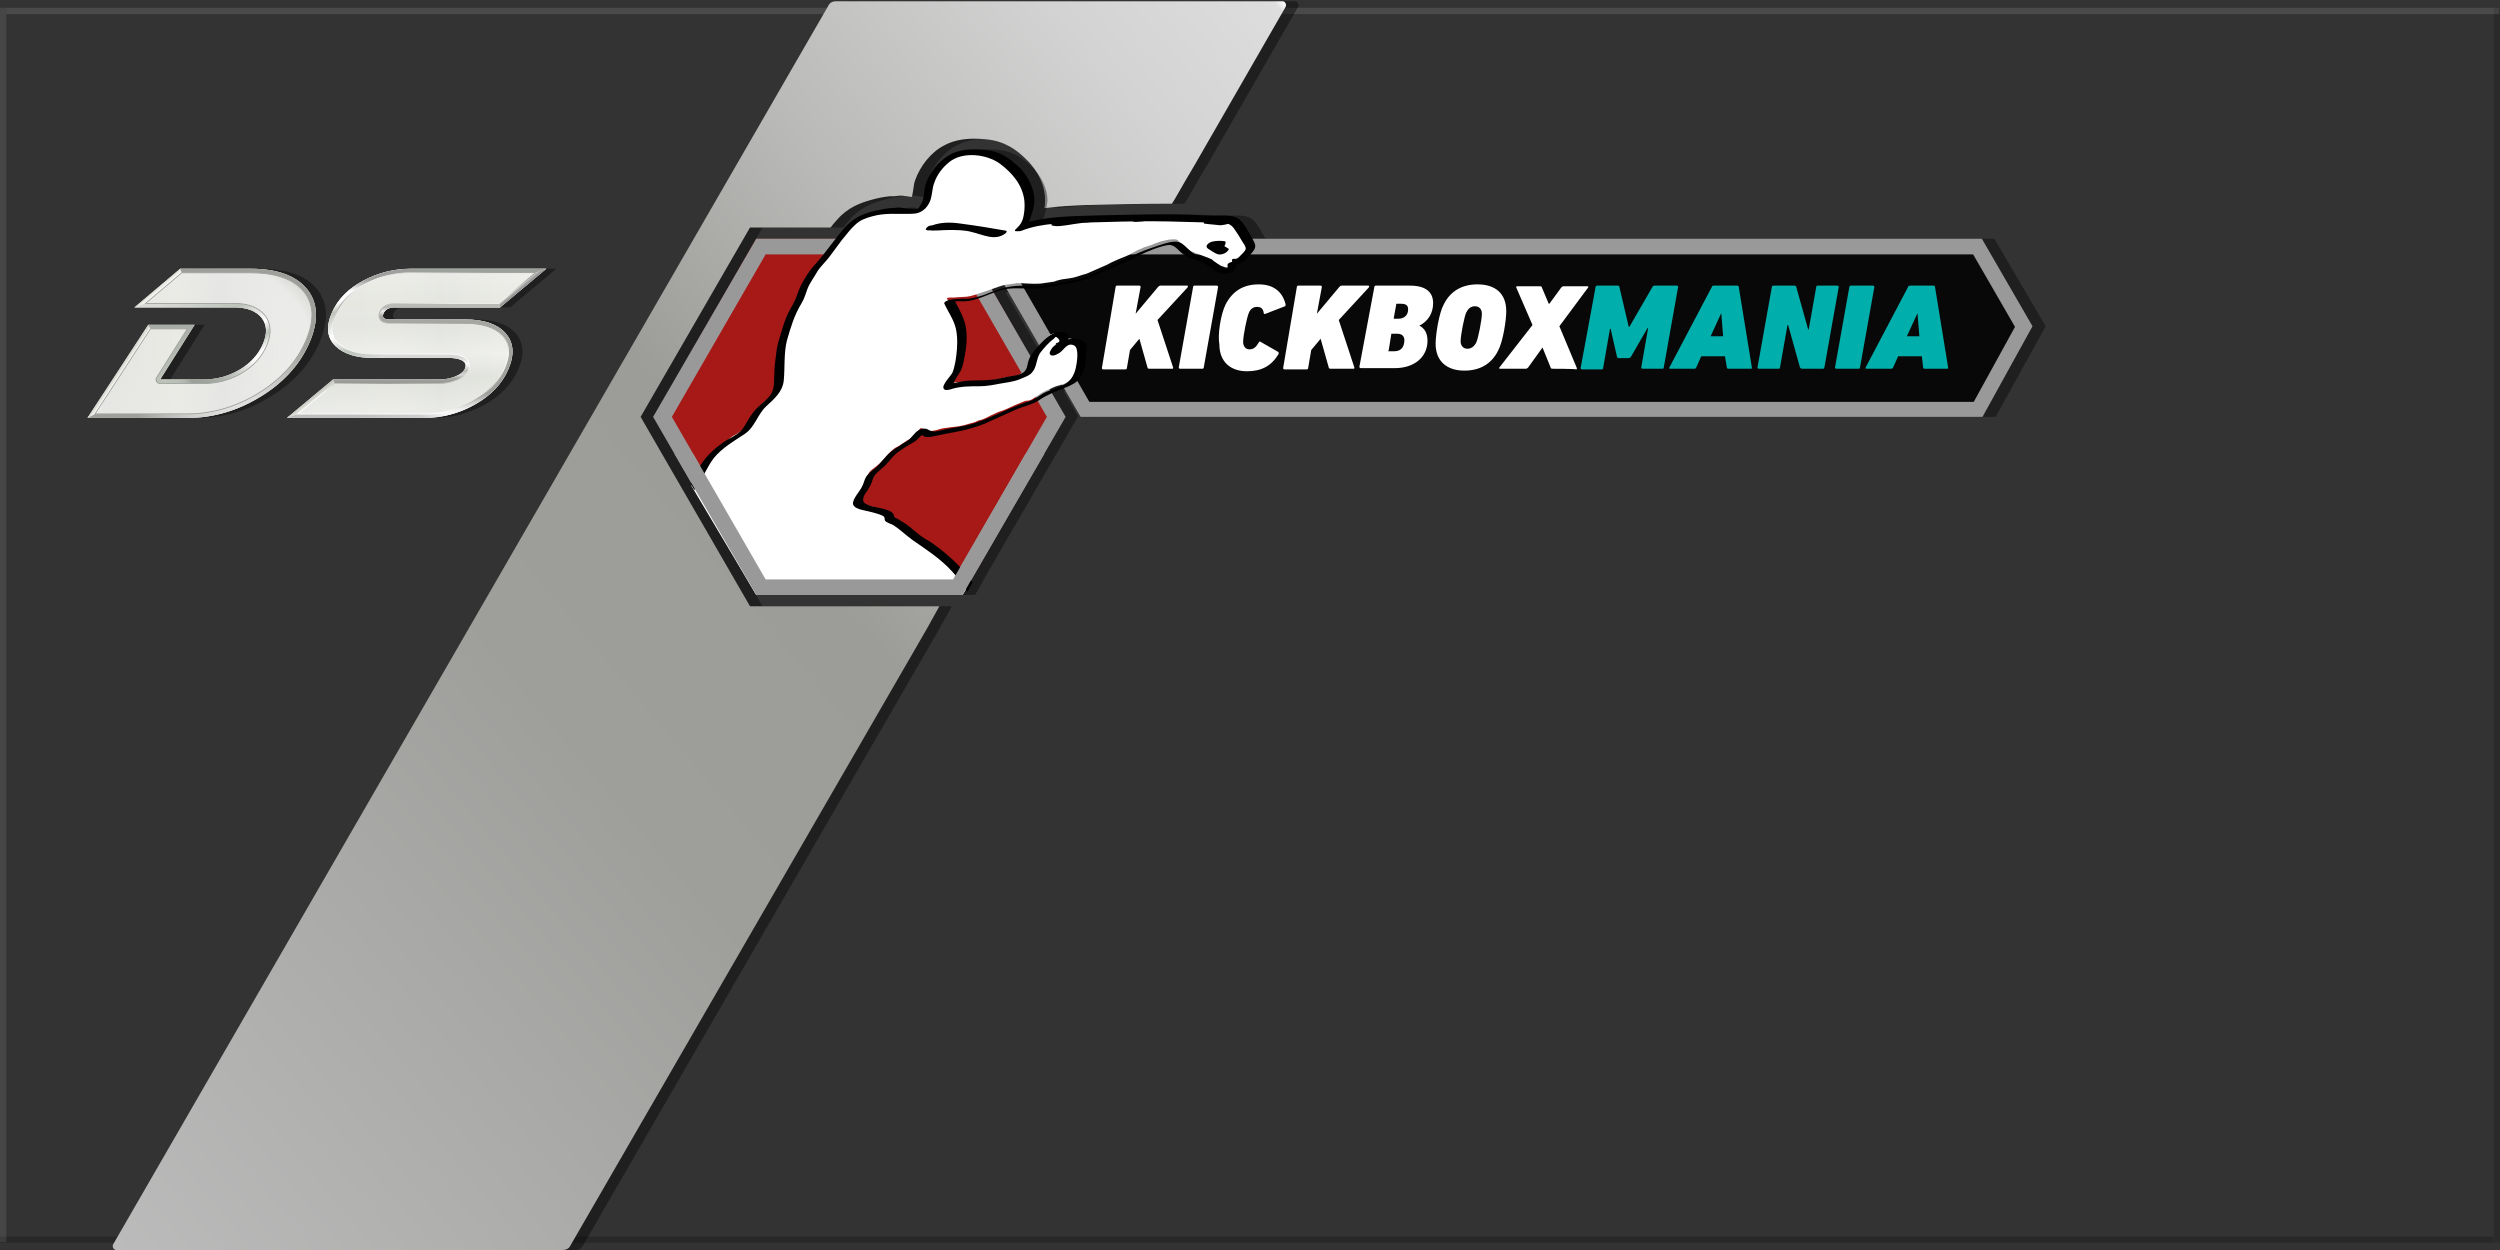 <?xml version="1.0" encoding="utf-8"?>
<!-- Generator: Adobe Illustrator 28.0.0, SVG Export Plug-In . SVG Version: 6.00 Build 0)  -->
<svg version="1.1" id="Ebene_1" xmlns="http://www.w3.org/2000/svg" xmlns:xlink="http://www.w3.org/1999/xlink" x="0px" y="0px"
	 viewBox="0 0 400 200" style="enable-background:new 0 0 400 200;" xml:space="preserve">
<rect x="0" y="0" width="400" height="200" fill="#333333" stroke="none"/>
<style type="text/css">
	#schatt {filter: blur(3px);}
	.schatt {filter: blur(3px);}
	.st0{opacity:0.18;enable-background:new    ;}
	.st1{opacity:0.21;enable-background:new    ;}
	.st2{opacity:0.1;fill:#F2F2F2;enable-background:new    ;}
	.st3{opacity:0.12;fill:#F2F2F2;enable-background:new    ;}
	.st4{opacity:0.4;}
	.st5{clip-path:url(#SVGID_00000152236213229312051610000017105197532175172507_);}
	.st6{fill:url(#SVGID_00000055701073477259320200000006727332915941666961_);}
	.st7{opacity:0.7;fill:url(#SVGID_00000161607432977961793960000005991787428097844875_);enable-background:new    ;}
	.st8{clip-path:url(#SVGID_00000106841145983149742050000014498468398315473845_);}
	.st9{fill:url(#SVGID_00000066479707621724687020000006988178696640083857_);}
	.st10{fill:url(#SVGID_00000131351001722868999820000010562975592630837149_);}
	.st11{fill:url(#SVGID_00000011014871775220409860000014075778954351027341_);}
	.st12{fill:url(#SVGID_00000032609626272947382950000005554929258898341504_);}
	.st13{fill:url(#SVGID_00000011723349112441641330000014590630804269600695_);}
	.st14{fill:url(#SVGID_00000034791198858557176730000008481919645263176328_);}
	
		.st15{clip-path:url(#SVGID_00000108995780925915870270000007208264641402401168_);fill:url(#highlight_d_00000054974669387529065740000017448040621768235170_);}
	.st16{clip-path:url(#SVGID_00000006680831806685760980000006308242049518783636_);}
	.st17{fill:#DADDD7;}
	.st18{opacity:0.66;fill:url(#SVGID_00000018941899787383482390000012814762231900058025_);enable-background:new    ;}
	.st19{fill:url(#SVGID_00000074442919156983668010000004907404837470122640_);}
	.st20{clip-path:url(#SVGID_00000145747513389679361720000003424268827630935993_);}
	.st21{fill:url(#SVGID_00000088814847872484749440000006953962928300271001_);}
	.st22{fill:url(#SVGID_00000042717768763595267280000005804162846854186685_);}
	.st23{fill:url(#SVGID_00000040562807860624996530000011746596554032913560_);}
	.st24{fill:url(#SVGID_00000031928317559503290720000014071659499439300231_);}
	.st25{fill:url(#SVGID_00000034059189038875692690000001279599971154175668_);}
	.st26{fill:url(#SVGID_00000027579971077339927350000005697848350626725037_);}
	.st27{fill:url(#SVGID_00000049219580450614451560000007281873724143114884_);}
	
		.st28{clip-path:url(#SVGID_00000037653863404163084890000011965096700875120267_);fill:url(#highlight_00000061446037318706136520000014252840751540002191_);}
	.st29{clip-path:url(#SVGID_00000064317678682401378210000006387502761288114356_);}
	.st30{opacity:0.4;enable-background:new    ;}
	.st31{fill:url(#SVGID_00000028294399171600138140000003522392124984319371_);}
	.st32{opacity:0.75;enable-background:new    ;}
	.st33{fill:#999999;}
	.st34{fill:#FFFFFF;}
	.st35{fill:#00AFAB;}
	.st36{fill:#A71917;}
</style>

<g id="schATTENKANTE_CARD_00000096060804527153542030000011827057181852695229_">
	<rect x="399" y="1.25" class="st0" width="1" height="197.5"/>
	<rect y="197.85" class="st1" width="398.9" height="1"/>
</g>
<g id="lichtkante_card_00000140717247818882189210000001092091980301214624_">
	<rect y="1.25" class="st2" width="1" height="197.5"/>
	<rect x="1" y="1.25" class="st3" width="398.9" height="1"/>
</g>
<g id="DS_00000153691075830669177120000014641232770086774913_">
	<g id="schatt_00000034062124089672009920000015017929111006396299_" class="st4 schatt">
		<path d="M51.148,54.721c0.369-0.869,0.636-1.699,0.802-2.488c0.083-0.395,0.141-0.779,0.173-1.154
			c0.032-0.374,0.039-0.739,0.021-1.092c-0.055-1.062-0.339-2.03-0.85-2.902c-0.17-0.291-0.366-0.571-0.587-0.84
			c-0.442-0.538-0.962-1.01-1.559-1.415c-1.79-1.215-4.274-1.83-7.427-1.83h0H30.43l0-0l-7.33,6.191
			h15.992c2.019,0,3.469,0.563,4.363,1.656c0.861,1.093,0.933,2.483,0.216,4.172
			c-0.149,0.352-0.327,0.687-0.523,1.013c-0.022,0.037-0.042,0.074-0.064,0.111
			c-0.193,0.309-0.41,0.605-0.645,0.89c-0.043,0.052-0.086,0.105-0.131,0.157
			c-0.104,0.12-0.213,0.236-0.325,0.352c-0.062,0.065-0.124,0.13-0.189,0.193
			c-0.117,0.114-0.241,0.225-0.367,0.334c-0.068,0.059-0.133,0.119-0.203,0.177
			c-0.138,0.114-0.283,0.222-0.43,0.33c-0.065,0.048-0.126,0.098-0.193,0.144
			c-0.216,0.152-0.44,0.298-0.675,0.438c-0.66,0.385-1.341,0.7-2.044,0.943
			c-1.171,0.406-2.399,0.613-3.682,0.613h-6.976l5.51-8.741h0l0-0h-7.417l-0,0v0l-9.724,14.899h15.992
			c1.552,0,3.075-0.163,4.57-0.489c2.491-0.543,4.903-1.539,7.236-2.988c0.921-0.571,1.774-1.182,2.559-1.83
			C48.305,59.619,50.041,57.328,51.148,54.721z"/>
		<path d="M76.055,51.112H63.904c-0.894,0-1.217-0.331-0.95-0.96c0.267-0.629,0.871-0.96,1.765-0.96h16.886h0
			L89,43H67.347c-2.682,0-5.2,0.629-7.541,1.854c-0.308,0.162-0.603,0.331-0.886,0.506
			c-0.142,0.088-0.273,0.182-0.409,0.273c-0.134,0.09-0.273,0.177-0.401,0.27
			c-0.165,0.119-0.317,0.245-0.472,0.37c-0.088,0.07-0.181,0.138-0.265,0.21
			c-0.155,0.132-0.298,0.27-0.443,0.408c-0.067,0.063-0.139,0.123-0.204,0.188
			c-0.009,0.009-0.016,0.018-0.024,0.027c-0.172,0.173-0.332,0.354-0.488,0.536
			c-0.045,0.053-0.096,0.103-0.14,0.157c-0.154,0.187-0.295,0.381-0.433,0.577c-0.039,0.055-0.083,0.108-0.121,0.164
			c-0.133,0.197-0.253,0.402-0.371,0.609c-0.034,0.06-0.074,0.117-0.106,0.177
			c-0.142,0.262-0.271,0.531-0.389,0.807c-0.003,0.007-0.006,0.013-0.009,0.019
			c-0.348,0.82-0.535,1.578-0.56,2.277c-0.008,0.233,0.002,0.459,0.03,0.678
			c0.112,0.877,0.513,1.647,1.209,2.309c0.209,0.197,0.442,0.372,0.686,0.538c1.277,0.867,3.03,1.316,5.282,1.316
			h12.151c0.794,0,1.448,0.1,1.945,0.331c0.167,0.074,0.305,0.159,0.414,0.254
			c0.326,0.284,0.392,0.656,0.202,1.103c-0.239,0.563-0.833,1.026-1.768,1.357c-0.742,0.265-1.493,0.397-2.255,0.397
			H54.895l0,0h0l-7.382,6.158l-0,0h0h21.852h0c0.377,0,0.75-0.013,1.12-0.036
			c0.089-0.006,0.176-0.017,0.264-0.024c0.281-0.022,0.562-0.047,0.839-0.083
			c0.094-0.012,0.186-0.03,0.279-0.044c0.27-0.04,0.539-0.082,0.805-0.135c0.093-0.018,0.185-0.042,0.278-0.062
			c0.262-0.057,0.522-0.116,0.78-0.186c0.025-0.007,0.05-0.011,0.075-0.018l0,0
			c0.101-0.028,0.2-0.063,0.301-0.092c0.193-0.057,0.386-0.113,0.577-0.177c0.137-0.046,0.272-0.099,0.408-0.149
			c0.177-0.065,0.356-0.128,0.531-0.199c0.176-0.071,0.349-0.152,0.524-0.23c0.134-0.06,0.269-0.115,0.402-0.179
			c0.309-0.148,0.615-0.305,0.919-0.473c1.954-1.079,3.469-2.414,4.529-3.989c0.371-0.551,0.689-1.13,0.948-1.74
			c1.012-2.384,0.848-4.338-0.54-5.827C81.09,51.807,78.935,51.112,76.055,51.112z"/>
	</g>
	<g id="DS_00000036930540442024484280000008061460242357278636_">
		<g>
			<defs>
				<path id="SVGID_00000155139495804868976190000000531177219671202708_" d="M49.552,54.721
					c1.476-3.477,1.327-6.324-0.441-8.476c-1.768-2.152-4.781-3.245-8.986-3.245H28.834l-7.33,6.191h15.992
					c2.019,0,3.469,0.563,4.363,1.656c0.861,1.093,0.933,2.483,0.216,4.172c-0.717,1.689-1.969,3.079-3.743,4.138
					c-1.76,1.026-3.673,1.556-5.726,1.556h-6.976l5.51-8.741h-7.417L14,66.872h15.992
					c4.138,0,8.074-1.159,11.806-3.477C45.482,61.111,48.077,58.197,49.552,54.721 M87.404,43H65.751
					c-2.682,0-5.2,0.629-7.541,1.854c-2.516,1.324-4.221,3.079-5.162,5.298c-0.928,2.185-0.712,3.94,0.679,5.264
					c1.301,1.225,3.286,1.854,5.967,1.854H71.845c0.794,0,1.447,0.1,1.945,0.331
					c0.668,0.298,0.869,0.761,0.616,1.357c-0.239,0.563-0.833,1.026-1.768,1.357
					c-0.742,0.265-1.493,0.397-2.255,0.397H53.299l-7.382,6.158h21.852c2.914,0,5.592-0.695,8.103-2.086
					c2.638-1.457,4.479-3.377,5.477-5.728c1.012-2.384,0.848-4.338-0.54-5.827
					c-1.316-1.423-3.471-2.119-6.351-2.119H62.308c-0.894,0-1.217-0.331-0.95-0.96
					c0.267-0.629,0.871-0.96,1.765-0.96h16.886L87.404,43z"/>
			</defs>
			<clipPath id="SVGID_00000027572933894157113890000007355431902179954048_">
				<use xlink:href="#SVGID_00000155139495804868976190000000531177219671202708_"  style="overflow:visible;"/>
			</clipPath>
			
				<g id="d_00000086658598693608275700000001945452595909271700_" style="clip-path:url(#SVGID_00000027572933894157113890000007355431902179954048_);">
				
					<linearGradient id="SVGID_00000130620895618388270550000012080862297679961475_" gradientUnits="userSpaceOnUse" x1="14" y1="145.977" x2="50.558" y2="145.977" gradientTransform="matrix(1 0 0 -1 0 200.913)">
					<stop  offset="0" style="stop-color:#FFFFFF"/>
					<stop  offset="0.07" style="stop-color:#E2E4DF"/>
					<stop  offset="0.404" style="stop-color:#E9E9E2"/>
					<stop  offset="0.591" style="stop-color:#E0E2DD"/>
					<stop  offset="0.915" style="stop-color:#EEEEE8"/>
				</linearGradient>
				<path style="fill:url(#SVGID_00000130620895618388270550000012080862297679961475_);" d="M49.552,54.721
					c1.476-3.477,1.327-6.324-0.441-8.476c-1.768-2.152-4.781-3.245-8.986-3.245H28.834l-7.33,6.191h15.992
					c2.019,0,3.469,0.563,4.363,1.656c0.861,1.093,0.933,2.483,0.216,4.172c-0.717,1.689-1.969,3.079-3.743,4.138
					c-1.76,1.026-3.673,1.556-5.726,1.556h-6.976l5.51-8.741h-7.417L14,66.872h15.992
					c4.138,0,8.074-1.159,11.806-3.477C45.482,61.111,48.077,58.197,49.552,54.721"/>
				
					<radialGradient id="SVGID_00000062893849373615167100000011183875953545387432_" cx="28.484" cy="62.27" r="28.139" fx="13.58" fy="69.838" gradientTransform="matrix(1 0 0 -0.738 0 104.002)" gradientUnits="userSpaceOnUse">
					<stop  offset="0.024" style="stop-color:#EDEDED;stop-opacity:0"/>
					<stop  offset="0.741" style="stop-color:#EBEBEB;stop-opacity:0.857"/>
					<stop  offset="0.861" style="stop-color:#E9E9E9"/>
					<stop  offset="1" style="stop-color:#BABAB5"/>
				</radialGradient>
				
					<path style="opacity:0.7;fill:url(#SVGID_00000062893849373615167100000011183875953545387432_);enable-background:new    ;" d="
					M49.552,54.721c1.476-3.477,1.327-6.324-0.441-8.476c-1.768-2.152-4.781-3.245-8.986-3.245H28.834l-7.33,6.191
					h15.992c2.019,0,3.469,0.563,4.363,1.656c0.861,1.093,0.933,2.483,0.216,4.172
					c-0.717,1.689-1.969,3.079-3.743,4.138c-1.76,1.026-3.673,1.556-5.726,1.556h-6.976l5.51-8.741h-7.417
					L14,66.872h15.992c4.138,0,8.074-1.159,11.806-3.477C45.482,61.111,48.077,58.197,49.552,54.721"/>
			</g>
		</g>
		<g>
			<defs>
				<path id="SVGID_00000116931255792949120710000006969185116547565237_" d="M49.552,54.721
					c1.476-3.477,1.327-6.324-0.441-8.476c-1.768-2.152-4.781-3.245-8.986-3.245H28.834l-7.33,6.191h15.992
					c2.019,0,3.469,0.563,4.363,1.656c0.861,1.093,0.933,2.483,0.216,4.172c-0.717,1.689-1.969,3.079-3.743,4.138
					c-1.76,1.026-3.673,1.556-5.726,1.556h-6.976l5.51-8.741h-7.417L14,66.872h15.992
					c4.138,0,8.074-1.159,11.806-3.477C45.482,61.111,48.077,58.197,49.552,54.721 M87.404,43H65.751
					c-2.682,0-5.2,0.629-7.541,1.854c-2.516,1.324-4.221,3.079-5.162,5.298c-0.928,2.185-0.712,3.94,0.679,5.264
					c1.301,1.225,3.286,1.854,5.967,1.854H71.845c0.794,0,1.447,0.1,1.945,0.331
					c0.668,0.298,0.869,0.761,0.616,1.357c-0.239,0.563-0.833,1.026-1.768,1.357
					c-0.742,0.265-1.493,0.397-2.255,0.397H53.299l-7.382,6.158h21.852c2.914,0,5.592-0.695,8.103-2.086
					c2.638-1.457,4.479-3.377,5.477-5.728c1.012-2.384,0.848-4.338-0.54-5.827
					c-1.316-1.423-3.471-2.119-6.351-2.119H62.308c-0.894,0-1.217-0.331-0.95-0.96
					c0.267-0.629,0.871-0.96,1.765-0.96h16.886L87.404,43z"/>
			</defs>
			<clipPath id="SVGID_00000091707639970644385480000013468311111949535913_">
				<use xlink:href="#SVGID_00000116931255792949120710000006969185116547565237_"  style="overflow:visible;"/>
			</clipPath>
			
				<g id="blur_d_00000143590575587978635970000018049339458240291760_" style="clip-path:url(#SVGID_00000091707639970644385480000013468311111949535913_);">
				
					<linearGradient id="SVGID_00000121984415718375425200000007727220522335713213_" gradientUnits="userSpaceOnUse" x1="25.913" y1="153.94" x2="24.614" y2="155.474" gradientTransform="matrix(1 0 0 -1 0 200.913)">
					<stop  offset="0.242" style="stop-color:#FFFFFF"/>
					<stop  offset="0.49" style="stop-color:#E8E8E1"/>
					<stop  offset="0.662" style="stop-color:#BABAB5"/>
				</linearGradient>
				<polygon style="fill:url(#SVGID_00000121984415718375425200000007727220522335713213_);" points="23.211,48.567 
					29.063,43.624 28.834,43 21.505,49.191 				"/>
				
					<radialGradient id="SVGID_00000024003609438162419610000015277524022802498461_" cx="35.434" cy="139.559" r="15.437" fx="36.074" fy="141.645" gradientTransform="matrix(1 0 0 -1 0 200.913)" gradientUnits="userSpaceOnUse">
					<stop  offset="0.234" style="stop-color:#EDEDED"/>
					<stop  offset="0.938" style="stop-color:#9E9E9A"/>
				</radialGradient>
				<path style="fill:url(#SVGID_00000024003609438162419610000015277524022802498461_);" d="M41.798,63.395
					c3.685-2.284,6.279-5.198,7.755-8.675s1.327-6.324-0.441-8.476c-1.768-2.152-4.781-3.245-8.986-3.245H28.834
					l0.228,0.624h11.062c3.998,0,6.859,1.015,8.504,3.017c0.794,0.966,1.23,2.102,1.296,3.378
					c0.069,1.316-0.25,2.816-0.947,4.458c-1.427,3.361-3.953,6.184-7.509,8.388
					c-3.614,2.244-7.475,3.383-11.476,3.383H15.153L14,66.872h15.992C34.13,66.872,38.066,65.713,41.798,63.395z"/>
				
					<linearGradient id="SVGID_00000160154075776753626040000003563006448384679590_" gradientUnits="userSpaceOnUse" x1="21.973" y1="139.443" x2="13.569" y2="144.976" gradientTransform="matrix(1 0 0 -1 0 200.913)">
					<stop  offset="0.31" style="stop-color:#FFFFFF"/>
					<stop  offset="0.335" style="stop-color:#E8E8E1"/>
					<stop  offset="0.406" style="stop-color:#BABAB5"/>
				</linearGradient>
				<polygon style="fill:url(#SVGID_00000160154075776753626040000003563006448384679590_);" points="24.062,52.597 
					23.724,51.972 14,66.872 15.153,66.248 				"/>
				
					<linearGradient id="SVGID_00000049901717346936423580000007866363777845033151_" gradientUnits="userSpaceOnUse" x1="28.988" y1="141.295" x2="26.968" y2="148.431" gradientTransform="matrix(1 0 0 -1 0 200.913)">
					<stop  offset="2.131116e-07" style="stop-color:#BDC2B9"/>
					<stop  offset="1" style="stop-color:#A7ADA6"/>
				</linearGradient>
				<path style="fill:url(#SVGID_00000049901717346936423580000007866363777845033151_);" d="M30.009,52.597l-4.907,7.784
					c-0.121,0.192-0.128,0.435-0.018,0.634c0.11,0.199,0.319,0.323,0.547,0.323h0.805v-0.624h-0.805l5.51-8.741
					h-7.417l0.338,0.624H30.009L30.009,52.597z"/>
				
					<linearGradient id="SVGID_00000126294258741850831180000015079747741659089830_" gradientUnits="userSpaceOnUse" x1="40.632" y1="143.942" x2="26.782" y2="138.293" gradientTransform="matrix(1 0 0 -1 0 200.913)">
					<stop  offset="0.004" style="stop-color:#FFFFFF"/>
					<stop  offset="0.033" style="stop-color:#F6F7F6"/>
					<stop  offset="0.162" style="stop-color:#D6D8D4"/>
					<stop  offset="0.294" style="stop-color:#BCC0BA"/>
					<stop  offset="0.429" style="stop-color:#AAAFA7"/>
					<stop  offset="0.568" style="stop-color:#9FA49C"/>
					<stop  offset="0.716" style="stop-color:#9BA198"/>
					<stop  offset="0.743" style="stop-color:#A5ACA2"/>
					<stop  offset="0.793" style="stop-color:#B2B8AF"/>
					<stop  offset="0.86" style="stop-color:#B9C0B6"/>
					<stop  offset="1" style="stop-color:#BBC2B8"/>
				</linearGradient>
				<path style="fill:url(#SVGID_00000126294258741850831180000015079747741659089830_);" d="M38.647,59.696
					c0.002-0.001,0.004-0.002,0.006-0.003c1.1-0.657,2.015-1.44,2.741-2.34l-0.602-0.25
					c-0.659,0.782-1.479,1.468-2.459,2.054c-1.76,1.026-3.673,1.556-5.726,1.556H26.435v0.624h6.171
					C34.747,61.337,36.779,60.785,38.647,59.696z"/>
				
					<linearGradient id="SVGID_00000157272309282055581350000009453881891304971681_" gradientUnits="userSpaceOnUse" x1="39.98" y1="142.831" x2="27.081" y2="156.077" gradientTransform="matrix(1 0 0 -1 0 200.913)">
					<stop  offset="0" style="stop-color:#FFFFFF"/>
					<stop  offset="0.018" style="stop-color:#EEF0EE"/>
					<stop  offset="0.078" style="stop-color:#BCC3BA"/>
					<stop  offset="0.164" style="stop-color:#FFFFFF"/>
					<stop  offset="0.416" style="stop-color:#BCC3BA"/>
					<stop  offset="0.911" style="stop-color:#D9D9D7"/>
				</linearGradient>
				<path style="fill:url(#SVGID_00000157272309282055581350000009453881891304971681_);" d="M41.86,50.847
					c0.861,1.093,0.933,2.483,0.216,4.172c-0.321,0.756-0.75,1.452-1.284,2.085l0.602,0.25l0,0
					c0.516-0.639,0.937-1.337,1.257-2.091c0.809-1.906,0.708-3.522-0.3-4.802c-0.002-0.003-0.005-0.006-0.007-0.009
					c-1.023-1.25-2.653-1.885-4.846-1.885H23.211l-1.706,0.624h15.992C39.516,49.191,40.966,49.754,41.86,50.847z
					"/>
			</g>
		</g>
		<g>
			<defs>
				<path id="SVGID_00000073708171437127753770000000167941572902130596_" d="M49.552,54.721
					c1.476-3.477,1.327-6.324-0.441-8.476c-1.768-2.152-4.781-3.245-8.986-3.245H28.834l-7.33,6.191h15.992
					c2.019,0,3.469,0.563,4.363,1.656c0.861,1.093,0.933,2.483,0.216,4.172c-0.717,1.689-1.969,3.079-3.743,4.138
					c-1.76,1.026-3.673,1.556-5.726,1.556h-6.976l5.51-8.741h-7.417L14,66.872h15.992
					c4.138,0,8.074-1.159,11.806-3.477C45.482,61.111,48.077,58.197,49.552,54.721 M87.404,43H65.751
					c-2.682,0-5.2,0.629-7.541,1.854c-2.516,1.324-4.221,3.079-5.162,5.298c-0.928,2.185-0.712,3.94,0.679,5.264
					c1.301,1.225,3.286,1.854,5.967,1.854H71.845c0.794,0,1.447,0.1,1.945,0.331
					c0.668,0.298,0.869,0.761,0.616,1.357c-0.239,0.563-0.833,1.026-1.768,1.357
					c-0.742,0.265-1.493,0.397-2.255,0.397H53.299l-7.382,6.158h21.852c2.914,0,5.592-0.695,8.103-2.086
					c2.638-1.457,4.479-3.377,5.477-5.728c1.012-2.384,0.848-4.338-0.54-5.827
					c-1.316-1.423-3.471-2.119-6.351-2.119H62.308c-0.894,0-1.217-0.331-0.95-0.96
					c0.267-0.629,0.871-0.96,1.765-0.96h16.886L87.404,43z"/>
			</defs>
			<clipPath id="SVGID_00000103254941374351716910000012550357814360787869_">
				<use xlink:href="#SVGID_00000073708171437127753770000000167941572902130596_"  style="overflow:visible;"/>
			</clipPath>
			
				<radialGradient id="highlight_d_00000083781492804355912170000013837132892068864141_" cx="30.528" cy="141.073" r="31.957" fx="5.591" fy="161.059" gradientTransform="matrix(1 0 0 -1 0 200.913)" gradientUnits="userSpaceOnUse">
				<stop  offset="0" style="stop-color:#FFFFFF"/>
				<stop  offset="0.704" style="stop-color:#FFFFFF"/>
				<stop  offset="0.734" style="stop-color:#E2E2E1"/>
				<stop  offset="0.773" style="stop-color:#C3C4C1"/>
				<stop  offset="0.811" style="stop-color:#ACAEAB"/>
				<stop  offset="0.847" style="stop-color:#9FA19D"/>
				<stop  offset="0.878" style="stop-color:#9A9C98"/>
			</radialGradient>
			
				<path id="highlight_d_00000026856783861756801600000009077474721354271410_" style="clip-path:url(#SVGID_00000103254941374351716910000012550357814360787869_);fill:url(#highlight_d_00000083781492804355912170000013837132892068864141_);" d="
				M29.992,66.287H15.081l8.96-13.729h6.039l-4.937,7.832c-0.249,0.395,0.035,0.909,0.502,0.909h6.962
				c2.134,0,4.16-0.55,6.021-1.636c1.88-1.123,3.22-2.607,3.987-4.415c0.803-1.892,0.704-3.494-0.295-4.763
				l0.044-0.05l-0.05,0.041c-1.015-1.241-2.635-1.87-4.816-1.87H23.105l5.944-5.021h11.076
				c4.01,0,6.881,1.02,8.534,3.031c0.799,0.973,1.238,2.116,1.305,3.401c0.069,1.322-0.251,2.828-0.95,4.476
				c-1.43,3.369-3.962,6.197-7.525,8.406C37.868,65.147,34,66.287,29.992,66.287z M15.321,66.156H29.992
				c3.984,0,7.829-1.133,11.428-3.369c3.54-2.195,6.054-5.003,7.474-8.347c0.692-1.629,1.008-3.115,0.94-4.418
				c-0.066-1.256-0.495-2.374-1.276-3.325c-1.627-1.98-4.464-2.983-8.433-2.983H29.096l-5.636,4.761h14.037
				c2.221,0,3.875,0.645,4.916,1.918l0.008,0.01c1.03,1.308,1.135,2.955,0.312,4.894
				c-0.778,1.834-2.136,3.339-4.035,4.473c-1.888,1.101-3.936,1.657-6.093,1.657h-7.015
				c-0.546,0-0.878-0.602-0.587-1.064l4.839-7.677h-5.733L15.321,66.156z"/>
		</g>
		<g>
			<defs>
				<path id="SVGID_00000035496548153291441640000003177323884656480935_" d="M49.552,54.721
					c1.476-3.477,1.327-6.324-0.441-8.476c-1.768-2.152-4.781-3.245-8.986-3.245H28.834l-7.33,6.191h15.992
					c2.019,0,3.469,0.563,4.363,1.656c0.861,1.093,0.933,2.483,0.216,4.172c-0.717,1.689-1.969,3.079-3.743,4.138
					c-1.76,1.026-3.673,1.556-5.726,1.556h-6.976l5.51-8.741h-7.417L14,66.872h15.992
					c4.138,0,8.074-1.159,11.806-3.477C45.482,61.111,48.077,58.197,49.552,54.721 M87.404,43H65.751
					c-2.682,0-5.2,0.629-7.541,1.854c-2.516,1.324-4.221,3.079-5.162,5.298c-0.928,2.185-0.712,3.94,0.679,5.264
					c1.301,1.225,3.286,1.854,5.967,1.854H71.845c0.794,0,1.447,0.1,1.945,0.331
					c0.668,0.298,0.869,0.761,0.616,1.357c-0.239,0.563-0.833,1.026-1.768,1.357
					c-0.742,0.265-1.493,0.397-2.255,0.397H53.299l-7.382,6.158h21.852c2.914,0,5.592-0.695,8.103-2.086
					c2.638-1.457,4.479-3.377,5.477-5.728c1.012-2.384,0.848-4.338-0.54-5.827
					c-1.316-1.423-3.471-2.119-6.351-2.119H62.308c-0.894,0-1.217-0.331-0.95-0.96
					c0.267-0.629,0.871-0.96,1.765-0.96h16.886L87.404,43z"/>
			</defs>
			<clipPath id="SVGID_00000004510640172983451850000007127403942332983998_">
				<use xlink:href="#SVGID_00000035496548153291441640000003177323884656480935_"  style="overflow:visible;"/>
			</clipPath>
			
				<g id="s_00000112622039302323176580000015456997387583954307_" style="clip-path:url(#SVGID_00000004510640172983451850000007127403942332983998_);">
				<path class="st17" d="M87.404,43H65.751c-2.682,0-5.2,0.629-7.541,1.854c-2.516,1.324-4.221,3.079-5.162,5.298
					c-0.928,2.185-0.712,3.94,0.679,5.264c1.301,1.225,3.286,1.854,5.967,1.854H71.845
					c0.794,0,1.447,0.1,1.945,0.331c0.668,0.298,0.869,0.761,0.616,1.357c-0.239,0.563-0.833,1.026-1.768,1.357
					c-0.742,0.265-1.493,0.397-2.255,0.397H53.299l-7.382,6.158h21.852c2.914,0,5.592-0.695,8.103-2.086
					c2.638-1.457,4.479-3.377,5.477-5.728c1.012-2.384,0.848-4.338-0.54-5.827
					c-1.316-1.423-3.471-2.119-6.351-2.119H62.308c-0.894,0-1.217-0.331-0.95-0.96
					c0.267-0.629,0.871-0.96,1.765-0.96h16.886L87.404,43z"/>
				
					<linearGradient id="SVGID_00000148619472482047839240000001307046017713983925_" gradientUnits="userSpaceOnUse" x1="66.661" y1="134.042" x2="66.661" y2="157.913" gradientTransform="matrix(1 0 0 -1 0 200.913)">
					<stop  offset="0" style="stop-color:#FFFFFF"/>
					<stop  offset="0.278" style="stop-color:#E0E2DD"/>
					<stop  offset="0.431" style="stop-color:#FFFFFF"/>
					<stop  offset="0.617" style="stop-color:#E9EAE7"/>
					<stop  offset="0.766" style="stop-color:#EEEEE8"/>
					<stop  offset="1" style="stop-color:#FBFBFA"/>
				</linearGradient>
				
					<path style="opacity:0.66;fill:url(#SVGID_00000148619472482047839240000001307046017713983925_);enable-background:new    ;" d="
					M87.404,43H65.751c-2.682,0-5.2,0.629-7.541,1.854c-2.516,1.324-4.221,3.079-5.162,5.298
					c-0.928,2.185-0.712,3.94,0.679,5.264c1.301,1.225,3.286,1.854,5.967,1.854H71.845
					c0.794,0,1.447,0.1,1.945,0.331c0.668,0.298,0.869,0.761,0.616,1.357c-0.239,0.563-0.833,1.026-1.768,1.357
					c-0.742,0.265-1.493,0.397-2.255,0.397H53.299l-7.382,6.158h21.852c2.914,0,5.592-0.695,8.103-2.086
					c2.638-1.457,4.479-3.377,5.477-5.728c1.012-2.384,0.848-4.338-0.54-5.827
					c-1.316-1.423-3.471-2.119-6.351-2.119H62.308c-0.894,0-1.217-0.331-0.95-0.96
					c0.267-0.629,0.871-0.96,1.765-0.96h16.886L87.404,43z"/>
				<g class="st4">
					
						<linearGradient id="SVGID_00000075131809743351010640000015847149191226838710_" gradientUnits="userSpaceOnUse" x1="45.917" y1="145.977" x2="87.404" y2="145.977" gradientTransform="matrix(1 0 0 -1 0 200.913)">
						<stop  offset="0" style="stop-color:#FFFFFF"/>
						<stop  offset="0.07" style="stop-color:#E2E4DF"/>
						<stop  offset="0.404" style="stop-color:#E9E9E2"/>
						<stop  offset="0.591" style="stop-color:#E0E2DD"/>
						<stop  offset="0.915" style="stop-color:#EEEEE8"/>
					</linearGradient>
					<path style="fill:url(#SVGID_00000075131809743351010640000015847149191226838710_);" d="M87.404,43H65.751
						c-2.682,0-5.2,0.629-7.541,1.854c-2.516,1.324-4.221,3.079-5.162,5.298
						c-0.928,2.185-0.712,3.94,0.679,5.264c1.301,1.225,3.286,1.854,5.967,1.854H71.845
						c0.794,0,1.447,0.1,1.945,0.331c0.668,0.298,0.869,0.761,0.616,1.357c-0.239,0.563-0.833,1.026-1.768,1.357
						c-0.742,0.265-1.493,0.397-2.255,0.397H53.299l-7.382,6.158h21.852c2.914,0,5.592-0.695,8.103-2.086
						c2.638-1.457,4.479-3.377,5.477-5.728c1.012-2.384,0.848-4.338-0.54-5.827
						c-1.316-1.423-3.471-2.119-6.351-2.119H62.308c-0.894,0-1.217-0.331-0.95-0.96
						c0.267-0.629,0.871-0.96,1.765-0.96h16.886L87.404,43z"/>
				</g>
			</g>
		</g>
		<g>
			<defs>
				<path id="SVGID_00000127012847905878320200000012910468480681856413_" d="M49.552,54.721
					c1.476-3.477,1.327-6.324-0.441-8.476c-1.768-2.152-4.781-3.245-8.986-3.245H28.834l-7.33,6.191h15.992
					c2.019,0,3.469,0.563,4.363,1.656c0.861,1.093,0.933,2.483,0.216,4.172c-0.717,1.689-1.969,3.079-3.743,4.138
					c-1.76,1.026-3.673,1.556-5.726,1.556h-6.976l5.51-8.741h-7.417L14,66.872h15.992
					c4.138,0,8.074-1.159,11.806-3.477C45.482,61.111,48.077,58.197,49.552,54.721 M87.404,43H65.751
					c-2.682,0-5.2,0.629-7.541,1.854c-2.516,1.324-4.221,3.079-5.162,5.298c-0.928,2.185-0.712,3.94,0.679,5.264
					c1.301,1.225,3.286,1.854,5.967,1.854H71.845c0.794,0,1.447,0.1,1.945,0.331
					c0.668,0.298,0.869,0.761,0.616,1.357c-0.239,0.563-0.833,1.026-1.768,1.357
					c-0.742,0.265-1.493,0.397-2.255,0.397H53.299l-7.382,6.158h21.852c2.914,0,5.592-0.695,8.103-2.086
					c2.638-1.457,4.479-3.377,5.477-5.728c1.012-2.384,0.848-4.338-0.54-5.827
					c-1.316-1.423-3.471-2.119-6.351-2.119H62.308c-0.894,0-1.217-0.331-0.95-0.96
					c0.267-0.629,0.871-0.96,1.765-0.96h16.886L87.404,43z"/>
			</defs>
			<clipPath id="SVGID_00000067956912700589243000000009044351887099433629_">
				<use xlink:href="#SVGID_00000127012847905878320200000012910468480681856413_"  style="overflow:visible;"/>
			</clipPath>
			
				<g id="bevel_00000156549071864535937450000016155790054985234099_" style="clip-path:url(#SVGID_00000067956912700589243000000009044351887099433629_);">
				
					<linearGradient id="SVGID_00000044160652064864237100000012464725162773281942_" gradientUnits="userSpaceOnUse" x1="82.048" y1="156.795" x2="86.946" y2="150.954" gradientTransform="matrix(1 0 0 -1 0 200.913)">
					<stop  offset="0.163" style="stop-color:#FFFFFF"/>
					<stop  offset="0.236" style="stop-color:#E8E8E1"/>
					<stop  offset="0.314" style="stop-color:#949695"/>
				</linearGradient>
				<polygon style="fill:url(#SVGID_00000044160652064864237100000012464725162773281942_);" points="85.65,43.624 
					85.686,43.624 79.782,48.567 80.008,49.191 87.404,43 				"/>
				
					<linearGradient id="SVGID_00000087387246614128407780000006409608114110699178_" gradientUnits="userSpaceOnUse" x1="71.067" y1="145.919" x2="71.715" y2="178.187" gradientTransform="matrix(1 0 0 -1 0 200.913)">
					<stop  offset="0.251" style="stop-color:#FFFFFF"/>
					<stop  offset="0.278" style="stop-color:#CECFCE"/>
					<stop  offset="0.3" style="stop-color:#ACAEAB"/>
					<stop  offset="0.313" style="stop-color:#9FA19E"/>
					<stop  offset="0.361" style="stop-color:#9EA09D"/>
					<stop  offset="0.904" style="stop-color:#9D9E9B"/>
				</linearGradient>
				<path style="fill:url(#SVGID_00000087387246614128407780000006409608114110699178_);" d="M58.21,44.854
					c-1.214,0.639-2.238,1.38-3.08,2.224l0.472,0.407c0.79-0.785,1.752-1.475,2.897-2.078
					c2.261-1.183,4.701-1.783,7.252-1.783h19.935L87.404,43H65.751C63.069,43,60.551,43.629,58.21,44.854z"/>
				
					<linearGradient id="SVGID_00000078760470285678031390000011559442317930527127_" gradientUnits="userSpaceOnUse" x1="54.183" y1="152.491" x2="60.067" y2="138.73" gradientTransform="matrix(1 0 0 -1 0 200.913)">
					<stop  offset="0" style="stop-color:#FFFFFF"/>
					<stop  offset="0.018" style="stop-color:#EEF0EE"/>
					<stop  offset="0.078" style="stop-color:#BCC3BA"/>
					<stop  offset="0.315" style="stop-color:#FFFFFF"/>
					<stop  offset="0.52" style="stop-color:#BCC3BA"/>
					<stop  offset="0.729" style="stop-color:#D9D9D7"/>
				</linearGradient>
				<path style="fill:url(#SVGID_00000078760470285678031390000011559442317930527127_);" d="M53.726,55.416
					c1.301,1.225,3.286,1.854,5.967,1.854h1.657l0.172-0.624h-1.829c-2.489,0-4.353-0.567-5.537-1.682
					c-1.186-1.129-1.361-2.623-0.535-4.568c0.464-1.093,1.121-2.058,1.98-2.911l0,0l-0.472-0.407l0,0
					c-0.902,0.904-1.595,1.926-2.082,3.074C52.12,52.337,52.335,54.092,53.726,55.416z"/>
				
					<linearGradient id="SVGID_00000178166722113354891700000003836262058534026927_" gradientUnits="userSpaceOnUse" x1="71.441" y1="133.24" x2="71.242" y2="156.941" gradientTransform="matrix(1 0 0 -1 0 200.913)">
					<stop  offset="0.068" style="stop-color:#F7F7F7"/>
					<stop  offset="0.092" style="stop-color:#EEEEED"/>
					<stop  offset="0.131" style="stop-color:#D4D4D3"/>
					<stop  offset="0.18" style="stop-color:#ABABA9"/>
					<stop  offset="0.195" style="stop-color:#9E9E9B"/>
					<stop  offset="0.722" style="stop-color:#A6A6A2"/>
					<stop  offset="0.758" style="stop-color:#EDEDED"/>
					<stop  offset="0.783" style="stop-color:#B9B9B5"/>
				</linearGradient>
				<path style="fill:url(#SVGID_00000178166722113354891700000003836262058534026927_);" d="M63.123,49.191h16.886
					l-0.227-0.624H63.123c-1.541,0-2.127,0.84-2.34,1.341c-0.252,0.593-0.118,1,0.038,1.236
					c0.264,0.399,0.75,0.592,1.486,0.592h12.151c2.734,0,4.716,0.645,5.894,1.92c1.207,1.296,1.345,2.983,0.422,5.158
					c-0.939,2.211-2.69,4.037-5.205,5.426c-1.159,0.642-2.345,1.125-3.571,1.458l0,0.002l0.211,0.585
					c1.262-0.346,2.481-0.845,3.662-1.499c2.638-1.457,4.479-3.377,5.477-5.728
					c1.012-2.384,0.848-4.338-0.54-5.827c-1.316-1.423-3.471-2.119-6.351-2.119H62.308
					c-0.894,0-1.217-0.331-0.95-0.96C61.625,49.523,62.229,49.191,63.123,49.191z"/>
				
					<linearGradient id="SVGID_00000051377457088522420650000018032655275303902369_" gradientUnits="userSpaceOnUse" x1="64.218" y1="144.795" x2="64.218" y2="139.134" gradientTransform="matrix(1 0 0 -1 0 200.913)">
					<stop  offset="0.21" style="stop-color:#D7D8D5"/>
					<stop  offset="0.355" style="stop-color:#FFFFFF"/>
					<stop  offset="0.399" style="stop-color:#F6F6F5"/>
					<stop  offset="0.475" style="stop-color:#DDDDDB"/>
					<stop  offset="0.562" style="stop-color:#B9B9B5"/>
					<stop  offset="0.69" style="stop-color:#D6D6D6"/>
					<stop  offset="0.773" style="stop-color:#A6A6A2"/>
					<stop  offset="0.917" style="stop-color:#969694"/>
				</linearGradient>
				<path style="fill:url(#SVGID_00000051377457088522420650000018032655275303902369_);" d="M70.383,61.338
					c0.83,0,1.659-0.146,2.463-0.433c1.103-0.39,1.821-0.963,2.134-1.702c0.392-0.922,0.043-1.733-0.932-2.17
					c-0.563-0.261-1.284-0.387-2.204-0.387H61.523l-0.172,0.624h10.495c0.794,0,1.447,0.1,1.945,0.331
					c0.668,0.298,0.869,0.761,0.616,1.357c-0.239,0.563-0.833,1.026-1.768,1.357
					c-0.742,0.265-1.493,0.397-2.255,0.397H53.299l0.226,0.624L70.383,61.338L70.383,61.338z"/>
				
					<linearGradient id="SVGID_00000164496737233686920510000001005093733526244743_" gradientUnits="userSpaceOnUse" x1="47.548" y1="139.749" x2="52.949" y2="132.857" gradientTransform="matrix(1 0 0 -1 0 200.913)">
					<stop  offset="0.242" style="stop-color:#FFFFFF"/>
					<stop  offset="0.361" style="stop-color:#BABAB5"/>
					<stop  offset="0.454" style="stop-color:#E8E8E1"/>
				</linearGradient>
				<polygon style="fill:url(#SVGID_00000164496737233686920510000001005093733526244743_);" points="53.525,61.338 
					53.299,60.714 45.917,66.872 47.639,66.248 				"/>
				
					<linearGradient id="SVGID_00000170273891695093918590000000157790796912577954_" gradientUnits="userSpaceOnUse" x1="62.905" y1="141.834" x2="58.032" y2="132.322" gradientTransform="matrix(1 0 0 -1 0 200.913)">
					<stop  offset="0.251" style="stop-color:#F7F7F7"/>
					<stop  offset="0.426" style="stop-color:#CDCECD"/>
					<stop  offset="0.938" style="stop-color:#BCBDBC"/>
				</linearGradient>
				<path style="fill:url(#SVGID_00000170273891695093918590000000157790796912577954_);" d="M72.21,66.285L72.21,66.285
					l-0.211-0.585l-0.003-0.001c-1.352,0.366-2.754,0.549-4.227,0.549H47.639l-1.723,0.624h21.852
					C69.312,66.872,70.789,66.675,72.21,66.285z"/>
			</g>
		</g>
		<g>
			<defs>
				<path id="SVGID_00000142177218700492007480000015909780433964541849_" d="M49.552,54.721
					c1.476-3.477,1.327-6.324-0.441-8.476c-1.768-2.152-4.781-3.245-8.986-3.245H28.834l-7.33,6.191h15.992
					c2.019,0,3.469,0.563,4.363,1.656c0.861,1.093,0.933,2.483,0.216,4.172c-0.717,1.689-1.969,3.079-3.743,4.138
					c-1.76,1.026-3.673,1.556-5.726,1.556h-6.976l5.51-8.741h-7.417L14,66.872h15.992
					c4.138,0,8.074-1.159,11.806-3.477C45.482,61.111,48.077,58.197,49.552,54.721 M87.404,43H65.751
					c-2.682,0-5.2,0.629-7.541,1.854c-2.516,1.324-4.221,3.079-5.162,5.298c-0.928,2.185-0.712,3.94,0.679,5.264
					c1.301,1.225,3.286,1.854,5.967,1.854H71.845c0.794,0,1.447,0.1,1.945,0.331
					c0.668,0.298,0.869,0.761,0.616,1.357c-0.239,0.563-0.833,1.026-1.768,1.357
					c-0.742,0.265-1.493,0.397-2.255,0.397H53.299l-7.382,6.158h21.852c2.914,0,5.592-0.695,8.103-2.086
					c2.638-1.457,4.479-3.377,5.477-5.728c1.012-2.384,0.848-4.338-0.54-5.827
					c-1.316-1.423-3.471-2.119-6.351-2.119H62.308c-0.894,0-1.217-0.331-0.95-0.96
					c0.267-0.629,0.871-0.96,1.765-0.96h16.886L87.404,43z"/>
			</defs>
			<clipPath id="SVGID_00000046299011147261904290000015664833464845516959_">
				<use xlink:href="#SVGID_00000142177218700492007480000015909780433964541849_"  style="overflow:visible;"/>
			</clipPath>
			
				<linearGradient id="highlight_00000069373777040008024300000015882562761044743339_" gradientUnits="userSpaceOnUse" x1="64.158" y1="129.207" x2="70.525" y2="171.841" gradientTransform="matrix(1 0 0 -1 0 200.913)">
				<stop  offset="0.161" style="stop-color:#FFFFFE"/>
				<stop  offset="0.228" style="stop-color:#9E9E9A"/>
				<stop  offset="0.337" style="stop-color:#F9F9F9"/>
				<stop  offset="0.368" style="stop-color:#FFFFFF"/>
				<stop  offset="0.403" style="stop-color:#FBFBFB"/>
				<stop  offset="0.494" style="stop-color:#9E9E9A"/>
				<stop  offset="0.557" style="stop-color:#EFEFEF"/>
				<stop  offset="0.612" style="stop-color:#F5F5F5"/>
				<stop  offset="0.695" style="stop-color:#9E9E9A"/>
			</linearGradient>
			
				<path id="highlight_00000036248619572567951180000005091370532528175249_" style="clip-path:url(#SVGID_00000046299011147261904290000015664833464845516959_);fill:url(#highlight_00000069373777040008024300000015882562761044743339_);" d="
				M67.769,66.313H47.46l6.041-5.04h16.882c0.822,0,1.643-0.144,2.441-0.429c1.085-0.384,1.79-0.945,2.096-1.666
				c0.376-0.885,0.04-1.665-0.898-2.085c-0.554-0.257-1.266-0.382-2.177-0.382H59.694
				c-2.506,0-4.384-0.572-5.582-1.7c-1.208-1.15-1.387-2.668-0.55-4.641c0.896-2.112,2.501-3.754,4.907-5.021
				c2.27-1.188,4.72-1.791,7.282-1.791H85.865l-6.06,5.073H63.123c-1.503,0-2.074,0.815-2.28,1.301
				c-0.241,0.567-0.115,0.952,0.033,1.175c0.251,0.379,0.719,0.563,1.432,0.563h12.151
				c2.752,0,4.752,0.653,5.942,1.941c1.226,1.317,1.368,3.027,0.434,5.228c-0.945,2.225-2.705,4.061-5.234,5.457
				C73.152,65.653,70.59,66.313,67.769,66.313z M47.819,66.183h19.95c2.799,0,5.34-0.654,7.769-2
				c2.502-1.382,4.244-3.197,5.177-5.394c0.912-2.148,0.778-3.813-0.41-5.088c-1.165-1.26-3.132-1.899-5.847-1.899
				H62.307c-0.76,0-1.264-0.203-1.541-0.621c-0.165-0.25-0.307-0.677-0.044-1.297
				c0.219-0.515,0.822-1.38,2.4-1.38h16.635l5.749-4.813H65.751c-2.541,0-4.97,0.597-7.222,1.776
				c-2.377,1.252-3.963,2.873-4.847,4.956c-0.814,1.917-0.644,3.388,0.52,4.496
				c1.172,1.104,3.02,1.664,5.492,1.664h12.151c0.93,0,1.66,0.129,2.231,0.393c1.011,0.453,1.371,1.295,0.964,2.254
				c-0.321,0.756-1.052,1.341-2.172,1.738c-0.812,0.29-1.648,0.437-2.485,0.437H53.548L47.819,66.183z"/>
		</g>
	</g>
</g>
<g>
	<defs>
		<rect id="SVGID_00000120536172782788095150000012967059518342116494_" width="400" height="200"/>
	</defs>
	<clipPath id="SVGID_00000116236011431764934560000002480025073286134951_">
		<use xlink:href="#SVGID_00000120536172782788095150000012967059518342116494_"  style="overflow:visible;"/>
	</clipPath>
	<g style="clip-path:url(#SVGID_00000116236011431764934560000002480025073286134951_);">
		<g>
			<path id="schatt" class="st30" d="M152.3,97H122l-17.5-30.3L122,36.4h12.9c0.3-0.4,0.6-0.8,1-1.2c1.7-2,3.7-2.7,5.4-3.2
				c1.1-0.3,2-0.5,3.1-0.6c0.2,0,0.3,0,0.5,0c0.4,0,0.8-0.1,1.3-0.1c0.3,0,0.6,0.1,0.9,0.1c0.2,0,0.5,0.1,0.6,0.1s0.1,0,0.2,0
				c0.1-0.3,0.1-0.6,0.2-1c0.1-0.5,0.1-1.1,0.3-1.6c0.8-2.3,2.5-4.5,4.6-5.6c1.8-1,4-1.3,6.9-1s4.8,1.7,6.3,3.2
				c1.9,1.8,3.1,4.4,3,6.7c0,0.4,0,0.7-0.1,1.1c2.3-0.3,4.5-0.4,6.8-0.5h0.3c4-0.1,8-0.2,11.9-0.2h0.7c0.2,0,0.5,0,0.7,0l0.5-0.8
				l1.9-3.3l1.3-2.2l14.5-25.2c0.2-0.4-0.1-0.9-0.5-0.9h-71.5c-0.4,0-0.9,0.2-1.1,0.6L20.1,199.1c-0.2,0.4,0.1,0.9,0.5,0.9h71.5
				c0.4,0,0.9-0.2,1.1-0.6l41.9-72.5l15.2-26.3l0,0L152.3,97z"/>
			
				<linearGradient id="SVGID_00000031208831771074280120000002741678851833452731_" gradientUnits="userSpaceOnUse" x1="7.819" y1="-383.434" x2="215.981" y2="-208.766" gradientTransform="matrix(1 0 0 -1 0 -196)">
				<stop  offset="3.249952e-07" style="stop-color:#BBBBBB"/>
				<stop  offset="0.402" style="stop-color:#9E9E9B"/>
				<stop  offset="0.573" style="stop-color:#9C9C99"/>
				<stop  offset="0.727" style="stop-color:#B9B9B7"/>
				<stop  offset="0.896" style="stop-color:#D3D3D3"/>
				<stop  offset="0.995" style="stop-color:#DDDDDD"/>
				<stop  offset="1" style="stop-color:#FFFFFF"/>
			</linearGradient>
			<path style="fill:url(#SVGID_00000031208831771074280120000002741678851833452731_);" d="M150.3,97H120l-17.5-30.3L120,36.4h12.9
				c0.3-0.4,0.6-0.8,1-1.2c1.7-2,3.7-2.7,5.4-3.2c1.1-0.3,2-0.5,3.1-0.6c0.2,0,0.3,0,0.5,0c0.4,0,0.8-0.1,1.3-0.1
				c0.3,0,0.6,0.1,0.9,0.1c0.2,0,0.5,0.1,0.6,0.1s0.1,0,0.2,0c0.1-0.3,0.1-0.6,0.2-1c0.1-0.5,0.1-1.1,0.3-1.6
				c0.8-2.3,2.5-4.5,4.6-5.6c1.8-1,4-1.3,6.9-1s4.8,1.7,6.3,3.2c1.9,1.8,3.1,4.4,3,6.7c0,0.4,0,0.7-0.1,1.1c2.3-0.3,4.5-0.4,6.8-0.5
				h0.3c4-0.1,8-0.2,11.9-0.2h0.7c0.2,0,0.5,0,0.7,0l0.5-0.8l1.9-3.3l1.3-2.2l14.5-25.2c0.2-0.4-0.1-0.9-0.5-0.9h-71.5
				c-0.4,0-0.9,0.2-1.1,0.6L18.1,199.1c-0.2,0.4,0.1,0.9,0.5,0.9h71.5c0.4,0,0.9-0.2,1.1-0.6l41.9-72.5l15.2-26.3l0,0L150.3,97z"/>
		</g>
		<g>
			<path id="schatt_00000079463481227511623770000008245350876505111731_" class="st30 schatt" d="M319.1,38.2h-68.3h-48.3
				c-0.1-0.1-0.1-0.2-0.2-0.3c-0.5-0.8-1-1.9-1.7-2.6c-1.1-1.2-3.5-0.7-5-0.8c-2.2-0.1-4.4-0.2-6.6-0.2c-4.2,0-8.4,0.1-12.6,0.2
				c-3.3,0.1-6.6,0.1-9.7,1c0.2-0.2,0.2-0.5,0.3-0.7c0.3-0.9,0.5-1.8,0.6-2.7c0-2-1.1-4.1-2.5-5.4c-1.6-1.5-3.1-2.5-5.3-2.7
				c-1.9-0.2-4.1-0.2-5.8,0.8s-3.2,2.8-3.8,4.7c-0.3,0.9-0.2,1.8-0.5,2.7c-0.1,0.3-0.3,0.5-0.4,0.8c0.3-0.6-0.3,0.4-0.2,0.4
				c-0.3,0.1-1.1,0-1.4,0c-0.5,0-1-0.1-1.6-0.2c-0.5,0-1,0.1-1.6,0.1c-0.9,0.1-1.8,0.3-2.7,0.5c-1.9,0.5-3.3,1.2-4.6,2.7
				c-0.5,0.6-1,1.2-1.4,1.8H123l-16.5,28.5l6,10.5l0,0l0.3,0.5l0,0L123,95.2l0,0l0,0h33l0.6-1l0,0l0.8-1.5l0,0l15.1-26.1l-2.3-4
				c0.6-0.3,1.3-0.6,2-0.8l2.8,4.9h144.3l8-14.5L319.1,38.2z M160.9,46.8c0.7-0.3,1.4-0.5,2.1-0.6l5.1,8.8c-0.3,0.3-0.5,0.6-0.7,0.8
				c-0.3,0.3-0.5,0.7-0.7,1L160.9,46.8z"/>
			<g>
				<g>
					<polygon class="st32" points="173.6,65.5 158.6,39.4 316.4,39.4 323.8,52.2 316.5,65.5 					"/>
					<path class="st33" d="M315.7,40.7l6.7,11.6l-6.6,12H174.3l-13.6-23.6h88.1L315.7,40.7 M317.1,38.2h-68.3h-92.4l16.5,28.5h144.3
						l8-14.5L317.1,38.2L317.1,38.2z"/>
					<g>
						<path class="st34" d="M178.5,45.9c0-0.1,0.1-0.2,0.2-0.2h3.6c0.1,0,0.2,0.1,0.2,0.2l-0.8,4.3l3.6-4.3c0.1-0.1,0.2-0.2,0.4-0.2
							h4.2c0.2,0,0.2,0.1,0.1,0.3l-4.8,5.2l2.5,7.6c0,0.1,0,0.2-0.1,0.2h-3.7c-0.2,0-0.3-0.1-0.3-0.2l-1.3-4.6l-1.5,1.8l-0.5,2.9
							c0,0.1-0.1,0.2-0.2,0.2h-3.6c-0.1,0-0.2-0.1-0.2-0.2L178.5,45.9z"/>
						<path class="st34" d="M190.9,45.9c0-0.1,0.1-0.2,0.2-0.2h3.6c0.1,0,0.2,0.1,0.2,0.2l-2.3,12.9c0,0.1-0.1,0.2-0.2,0.2h-3.6
							c-0.1,0-0.2-0.1-0.2-0.2L190.9,45.9z"/>
						<path class="st34" d="M196.1,48.7c1.1-2.1,2.8-3.2,5.3-3.2c2.4,0,3.8,1.2,4.3,3.2c0,0.1,0,0.2-0.1,0.3l-3.1,1.2
							c-0.2,0.1-0.3,0-0.3-0.1c-0.1-0.7-0.4-1-1.1-1c-0.6,0-1.1,0.4-1.3,1c-0.3,0.7-0.9,3.6-0.9,4.6c0,0.7,0.4,1.2,1,1.2
							c0.7,0,1.1-0.4,1.5-1.1c0.1-0.2,0.2-0.2,0.3-0.1l2.8,1.6c0.1,0.1,0.1,0.2,0.1,0.3c-1.2,2-2.8,2.8-5.1,2.8
							c-2.6,0-4.4-1.5-4.4-4.3C194.8,53.6,195.3,50.3,196.1,48.7z"/>
						<path class="st34" d="M207.5,45.9c0-0.1,0.1-0.2,0.2-0.2h3.6c0.1,0,0.2,0.1,0.2,0.2l-0.8,4.3l3.6-4.3c0.1-0.1,0.2-0.2,0.4-0.2
							h4.2c0.2,0,0.2,0.1,0.1,0.3l-4.8,5.2l2.5,7.6c0,0.1,0,0.2-0.1,0.2h-3.7c-0.2,0-0.3-0.1-0.3-0.2l-1.3-4.6l-1.5,1.8l-0.5,2.9
							c0,0.1-0.1,0.2-0.2,0.2h-3.6c-0.1,0-0.2-0.1-0.2-0.2L207.5,45.9z"/>
						<path class="st34" d="M219.9,45.9c0-0.1,0.1-0.2,0.2-0.2h5.5c2.6,0,3.7,1.1,3.7,2.8c0,1.6-0.8,2.9-2.2,3.6l0,0
							c0.8,0.4,1.3,1.2,1.3,2.4c0,2.7-2.2,4.4-5.2,4.4h-5.5c-0.1,0-0.2-0.1-0.2-0.2L219.9,45.9z M222.2,56.2h0.9
							c1,0,1.6-0.6,1.6-1.8c0-0.6-0.4-1-1.1-1h-0.9c-0.1,0-0.1,0-0.1,0.1l-0.4,2.5C222.1,56.2,222.1,56.2,222.2,56.2z M223.7,51
							c0.9,0,1.6-0.5,1.6-1.5c0-0.7-0.4-0.9-1.2-0.9h-0.6c-0.1,0-0.1,0-0.1,0.1l-0.4,2.2c0,0.1,0,0.1,0.1,0.1L223.7,51z"/>
						<path class="st34" d="M229.7,55c0-1.4,0.5-4.8,1.3-6.3c1.1-2.2,3-3.2,5.4-3.2c2.8,0,4.6,1.4,4.6,4.3c0,1.4-0.5,4.8-1.3,6.3
							c-1.1,2.2-3,3.2-5.4,3.2C231.5,59.3,229.7,57.8,229.7,55z M236.2,54.8c0.3-0.6,0.9-3.6,0.9-4.6c0-0.7-0.4-1.2-1.1-1.2
							c-0.7,0-1.1,0.4-1.4,1c-0.3,0.6-0.9,3.6-0.9,4.6c0,0.7,0.4,1.2,1.1,1.2C235.4,55.8,235.9,55.4,236.2,54.8z"/>
						<path class="st34" d="M248.4,59c-0.2,0-0.3-0.1-0.3-0.2l-1.3-3.2l0,0l-2.3,3.2c-0.1,0.1-0.2,0.2-0.4,0.2H240
							c-0.1,0-0.2-0.1-0.1-0.2l5.3-6.8l-2.6-6c0-0.1,0-0.2,0.1-0.2h3.7c0.2,0,0.3,0.1,0.3,0.2l1.1,2.6h0.1l1.9-2.6
							c0.1-0.1,0.2-0.2,0.4-0.2h3.8c0.1,0,0.2,0.1,0.1,0.2l-4.6,6.2l2.8,6.7c0,0.1,0,0.2-0.1,0.2C252,59,248.4,59,248.4,59z"/>
						<path class="st35" d="M255.3,45.9c0-0.1,0.1-0.2,0.2-0.2h3.3c0.1,0,0.3,0,0.3,0.2l1.5,6.4h0.1l3.7-6.4
							c0.1-0.2,0.2-0.2,0.4-0.2h3.5c0.1,0,0.2,0.1,0.2,0.2l-2.3,12.9c0,0.1-0.1,0.2-0.2,0.2h-3.2c-0.1,0-0.2-0.1-0.2-0.2l1.1-6.3
							h-0.1L261,57c-0.1,0.2-0.3,0.3-0.4,0.3H259c-0.1,0-0.3-0.1-0.3-0.3l-1-4.4h-0.1l-1.1,6.3c0,0.1-0.1,0.2-0.2,0.2h-3.2
							c-0.1,0-0.2-0.1-0.2-0.2L255.3,45.9z"/>
						<path class="st35" d="M267.1,58.8l6.8-12.9c0-0.1,0.1-0.2,0.3-0.2h3.8c0.1,0,0.2,0.1,0.2,0.2l2.1,12.9c0,0.1,0,0.2-0.1,0.2
							h-3.7c-0.1,0-0.2-0.1-0.2-0.2L276,57h-3.8l-0.8,1.8c-0.1,0.1-0.1,0.2-0.3,0.2h-3.9C267.1,59,267,58.9,267.1,58.8z M275.7,53.8
							l-0.3-3.7l0,0l-1.7,3.7H275.7z"/>
						<path class="st35" d="M283.5,45.9c0-0.1,0.1-0.2,0.2-0.2h3.4c0.2,0,0.3,0.1,0.3,0.2l1.9,6.8h0.1l1.2-6.8
							c0-0.1,0.1-0.2,0.2-0.2h3.2c0.1,0,0.2,0.1,0.2,0.2l-2.3,12.9c0,0.1-0.1,0.2-0.2,0.2h-3.4c-0.1,0-0.2-0.1-0.3-0.2l-1.9-6.8H286
							l-1.2,6.8c0,0.1-0.1,0.2-0.2,0.2h-3.2c-0.1,0-0.2-0.1-0.2-0.2L283.5,45.9z"/>
						<path class="st35" d="M295.9,45.9c0-0.1,0.1-0.2,0.2-0.2h3.6c0.1,0,0.2,0.1,0.2,0.2l-2.3,12.9c0,0.1-0.1,0.2-0.2,0.2h-3.6
							c-0.1,0-0.2-0.1-0.2-0.2L295.9,45.9z"/>
						<path class="st35" d="M298.5,58.8l6.8-12.9c0-0.1,0.1-0.2,0.3-0.2h3.8c0.1,0,0.2,0.1,0.2,0.2l2.1,12.9c0,0.1,0,0.2-0.1,0.2
							h-3.7c-0.1,0-0.2-0.1-0.2-0.2l-0.2-1.8h-3.8l-0.8,1.8c-0.1,0.1-0.1,0.2-0.3,0.2h-3.9C298.5,59,298.4,58.9,298.5,58.8z
							 M307.1,53.8l-0.3-3.7l0,0l-1.7,3.7H307.1z"/>
					</g>
					<polygon class="st36" points="154,38.2 121,38.2 104.6,66.7 121,95.2 154,95.2 170.4,66.7 					"/>
					<path class="st33" d="M152.5,40.7l15,26l-15,26h-30l-15-26l15-26L152.5,40.7 M154,38.2h-33l-16.5,28.5L121,95.2h33l16.5-28.5
						L154,38.2L154,38.2z"/>
					<path class="st34" d="M199,37.4c-0.3-0.5-0.6-0.9-0.9-1.3c-0.1-0.2-0.2-0.4-0.4-0.5c-0.5-0.5-1.1-0.6-1.8-0.6s-1.4,0-2.1,0
						c-1.1,0-2.3-0.1-3.4-0.2c-0.4,0-0.9,0-1.3,0c-0.9,0-1.7,0-2.6-0.1c-0.4,0-0.7,0-1.1,0c-1.4,0-2.9,0-4.3,0
						c-0.3,0-0.6,0.1-0.9,0.1c-0.6,0-1.2,0-1.8,0c-0.8,0-1.6,0-2.4,0c-0.3,0-0.7,0.1-1,0.1c-1.4,0-2.8,0.1-4.2,0.1
						c-0.3,0-0.6,0.1-0.9,0.1c-0.5,0.1-1,0.1-1.5,0.2c-0.4,0-0.7,0.1-1.1,0.1c-0.3,0-0.6,0-0.8,0c-0.4,0.1-0.7,0.1-1.1,0.2
						c-0.4,0.1-0.8,0.2-1.2,0.3s-0.8,0.3-1.2,0.5c0-0.1,0.1-0.1,0.1-0.1c0.4-0.3,0.9-0.4,0.9-1c0-0.2,0.1-0.3,0.2-0.4
						c0.1-0.1,0.1-0.3,0.1-0.4c0-0.1,0.1-0.3,0.1-0.4c0-0.2,0.1-0.5,0.1-0.7c0-0.4,0.2-0.9,0.1-1.3c-0.1-0.7-0.2-1.5-0.5-2.2
						c-0.2-0.3-0.3-0.7-0.5-1c-0.3-0.5-0.7-1.1-1.1-1.5c-0.6-0.6-1.3-1.2-2-1.7c-0.2-0.1-0.4-0.2-0.5-0.3c-0.4-0.4-1-0.5-1.5-0.6
						c-0.7-0.2-1.4-0.3-2.1-0.3c-0.9,0-1.7,0-2.6,0.1c-0.7,0.1-1.4,0.3-2,0.8c-0.5,0.4-1,0.8-1.4,1.3c-0.5,0.6-0.9,1.3-1.3,2
						c-0.4,0.6-0.5,1.3-0.7,2c-0.1,0.3,0,0.6-0.1,0.9c-0.1,0.6-0.4,1.2-0.8,1.7c-0.3,0.4-0.6,0.7-1.2,0.5c-0.1,0-0.3,0-0.5,0
						c-0.4,0-0.8,0-1.2,0c-0.5,0-0.9-0.1-1.4-0.2c-0.3,0-0.7,0.2-1,0.1c-1.3-0.1-2.4,0.5-3.6,0.7c-0.3,0.1-0.5,0.3-0.8,0.4
						c-0.4,0.2-0.8,0.3-1.1,0.6s-0.7,0.7-1,1c-0.5,0.6-1.1,1.2-1.6,1.9c-0.4,0.4-0.7,0.9-1,1.4c-0.4,0.6-0.9,1.2-1.3,1.7
						c-0.2,0.3-0.5,0.5-0.8,0.8c-0.2,0.3-0.5,0.6-0.7,0.9c-0.3,0.5-0.6,1-1,1.5c-0.4,0.6-0.7,1.2-1,1.8c-0.1,0.3-0.2,0.7-0.3,1.1
						c0,0.1-0.1,0.3-0.2,0.4c-0.3,0.5-0.6,1.1-0.9,1.6c-0.1,0.2-0.2,0.5-0.3,0.7c-0.2,0.4-0.3,0.7-0.5,1.1c-0.1,0.4-0.2,0.8-0.3,1.2
						c-0.2,0.5-0.3,1-0.5,1.5c-0.1,0.3-0.2,0.5-0.3,0.8c-0.1,0.5-0.1,1.1-0.2,1.6c0,0.5,0,1-0.1,1.4c-0.3,1-0.2,2-0.2,3
						c0,0.1,0,0.2,0,0.3c-0.2,0.6-0.3,1.3-0.8,1.8c-0.4,0.5-0.9,1-1.4,1.4c-0.3,0.3-0.6,0.5-0.9,0.8c-0.8,0.9-1.4,1.9-1.9,2.9
						c-0.3,0.6-0.9,0.9-1.4,1.3c-0.5,0.3-1,0.5-1.4,0.9c-0.3,0.2-0.6,0.5-1,0.8c-0.6,0.3-1.1,0.7-1.5,1.2s-0.9,1-1.3,1.5
						c-0.3,0.4-0.6,0.9-0.8,1.4c-0.3,0.5-0.5,1-0.8,1.5c-0.2,0.4-0.5,0.7-0.7,1.1l0,0L121,95.2h33l1-1.7c-0.2-0.3-0.5-0.7-0.7-1
						s-0.5-0.7-0.8-1c-0.4-0.5-0.9-1-1.3-1.5c-0.3-0.4-0.7-0.7-1.1-1c-0.5-0.4-1.1-0.9-1.6-1.3c-0.6-0.5-1.2-0.9-1.9-1.3
						c-0.4-0.3-0.9-0.5-1.4-0.8c-0.4-0.3-0.7-0.6-1-0.9c-0.9-0.7-1.8-1.4-2.9-1.9c-0.2-0.1-0.3-0.2-0.3-0.5c0-0.1,0-0.2,0-0.3
						c-0.4-0.2-0.8-0.4-1.2-0.6c-0.4-0.1-0.8,0-1.1-0.3c-0.1-0.1-0.2,0-0.3-0.1c-0.4-0.1-0.9-0.2-1.3-0.3c-0.1,0-0.1,0-0.1-0.1
						c-0.3-0.2-0.5-0.3-0.8-0.5c-0.1,0-0.1-0.1-0.1-0.2c0.1-0.3,0.2-0.7,0.3-1c0.3-0.5,0.6-1,0.9-1.5c0.1-0.2,0.3-0.5,0.4-0.8
						c0.1-0.7,0.4-1.2,1-1.6c0.8-0.6,1.6-1.3,2.2-2.1c0.3-0.3,0.6-0.7,0.9-0.9c0.3-0.3,0.7-0.5,1.1-0.7c0.4-0.3,0.8-0.5,1.2-0.8
						c0.3-0.2,0.6-0.3,0.9-0.6c0.4-0.4,0.8-0.8,1.1-1.2c0.2-0.3,0.3-0.2,0.6-0.1c0.3,0.2,0.6,0.4,1,0.4c0.5-0.1,1-0.1,1.5-0.3
						c0.5-0.2,1.1-0.2,1.6-0.3c0.5-0.1,1.1-0.1,1.6-0.2c0.7-0.1,1.3-0.3,2-0.5c0.1,0,0.3-0.1,0.4-0.1c0.4-0.1,0.7-0.4,1.1-0.4
						c0.7-0.2,1.3-0.6,2-0.9c0.4-0.2,0.8-0.4,1.2-0.5c0.3-0.1,0.5-0.2,0.8-0.3c0.9-0.4,1.7-0.8,2.5-1.1c0.3-0.1,0.6-0.3,1-0.3
						c0.5,0,0.9-0.3,1.3-0.6c0.4-0.2,0.7-0.5,1.1-0.7c0.5-0.3,1.1-0.5,1.7-0.8c0.4-0.2,0.8-0.3,1.2-0.4c0.3-0.1,0.7-0.2,1-0.4
						s0.5-0.5,0.9-0.6c0.2-0.1,0.3-0.4,0.4-0.6c0.1-0.2,0.2-0.5,0.3-0.8c0.1-0.2,0.2-0.3,0.3-0.5c0.1-0.3,0.1-0.7,0.1-1
						c0-0.4,0.1-0.8,0.1-1.3c0-0.4,0-0.7,0-1.1c0-0.4-0.4-0.9-0.7-0.9c-0.1,0-0.3-0.1-0.4-0.1c-0.4-0.2-0.9-0.2-1.3,0.1
						c-0.2,0.2-0.4,0.3-0.6,0.5c-0.2,0.2-0.3,0.4-0.5,0.5c-0.2,0.2-0.4,0.4-0.6,0.6h-0.2c0-0.1,0-0.2,0-0.2c0.1-0.2,0.2-0.3,0.2-0.5
						c0.1-0.1,0.2-0.3,0.3-0.4c0.4-0.1,0.7-0.3,0.9-0.6c0.2-0.2,0.2-0.7,0-0.8c-0.4-0.3-1.6-0.2-1.9,0.1l0,0c-0.3,0.3-0.6,0.7-0.9,1
						c-0.6,0.5-1,1-1.5,1.6c-0.5,0.7-0.7,1.5-0.9,2.4c-0.1,0.3-0.1,0.6-0.5,0.8c-0.3,0.1-0.6,0.3-0.9,0.4c-0.5,0.3-1.1,0.5-1.7,0.5
						c-0.3,0-0.6,0-0.8,0.1c-0.4,0.1-0.8,0.2-1.2,0.3c-1,0.1-1.9,0.4-2.9,0.3c-0.8-0.1-1.7,0.1-2.5,0.1c-0.6,0-1.2,0-1.8,0.2
						c-0.2,0.1-0.4,0.1-0.7,0.2c-0.1,0-0.2,0-0.2-0.1s0-0.2,0-0.3c0.4-0.5,0.7-1.1,1.1-1.6c0.1-0.2,0.2-0.4,0.3-0.6
						c0.1-0.4,0.2-0.8,0.3-1.2c0.2-1,0.4-1.9,0.4-2.9c0.1-1.2-0.1-2.4-0.4-3.6c0-0.1,0-0.2-0.1-0.3c-0.3-0.5-0.5-0.9-0.8-1.4
						c-0.3-0.6-0.5-1.2-0.8-1.8c0.1,0,0.3-0.1,0.4-0.1c0.2,0,0.4,0,0.7,0c0.5,0,1.1-0.1,1.6-0.1c0.7,0,1.4-0.2,2-0.4
						s1.2-0.4,1.8-0.6c0.6-0.2,1.1-0.4,1.7-0.6c0.3-0.1,0.6-0.2,1-0.3s0.9-0.1,1.4-0.2c0.2,0,0.4-0.1,0.6-0.1c0.9,0,1.9,0.1,2.8,0.1
						c0.5,0,1,0,1.5-0.1s0.9-0.1,1.4-0.2c0.2,0,0.4-0.1,0.7-0.2c0.3-0.1,0.5-0.1,0.8-0.2c0.8-0.1,1.6-0.2,2.3-0.4
						c0.3-0.1,0.6-0.2,0.9-0.3c0.4-0.1,0.8-0.2,1.2-0.4c0.3-0.1,0.6-0.3,0.9-0.4c0.5-0.2,1.1-0.5,1.6-0.7c0.3-0.1,0.6-0.3,1-0.5
						s0.7-0.3,1.1-0.5c0.3-0.1,0.7-0.3,1-0.4c0.2-0.1,0.5-0.2,0.7-0.3c0.3-0.2,0.6-0.3,0.9-0.5c0.4-0.2,0.7-0.4,1.1-0.5
						c0.3-0.2,0.7-0.3,1-0.4c0.3-0.1,0.7-0.2,1.1-0.4c0.5-0.2,1-0.4,1.6-0.5c0.4-0.1,0.8-0.2,1.2-0.2s0.8-0.1,1.1,0.3
						c0.2,0.3,0.5,0.5,0.8,0.8s0.7,0.5,1,0.7s0.6,0.2,0.9,0.4c0.6,0.2,1.3,0.5,1.9,0.7c0.2,0.1,0.5,0.2,0.7,0.3
						c0.4,0.4,0.9,0.7,1.4,1c0.3,0.1,0.5,0.2,0.8,0.3c0.6,0.1,1.2-0.7,1-1.3c0.1,0,0.2-0.1,0.3-0.1c0.5,0.1,0.8-0.2,1.1-0.5
						c0.4-0.4,0.8-0.9,1.2-1.3c0.3-0.4,0.4-0.7,0.2-1.1C199.7,38.4,199.4,37.9,199,37.4z"/>
					<path class="st34" d="M148.9,36.5c0.2,0,0.4,0.1,0.6,0.1c0.4,0,0.8-0.1,1.2-0.1c0.8,0,1.6-0.1,2.4-0.1c0.6,0,1.2,0.1,1.8,0.1
						c0.3,0,0.7,0,1,0.1c0.7,0.2,1.4,0.4,2.2,0.6c0.3,0.1,0.5,0.1,0.8,0.2c0.5,0.2,1.2,0.2,1.7-0.2c-0.4-0.1-0.9-0.2-1.3-0.2
						c-0.5-0.1-0.9-0.1-1.4-0.2c-0.5-0.1-1.1-0.3-1.6-0.3c-0.8-0.1-1.5-0.2-2.3-0.3c-0.7-0.1-1.4-0.2-2.1-0.2
						C150.7,35.9,149.8,36,148.9,36.5z"/>
					<path class="st34" d="M195.1,39.6c0-0.1,0.1-0.1,0.1-0.2c0.1-0.1,0.1-0.3,0.1-0.4c-0.1,0-0.3,0-0.4,0c-0.3,0-0.7,0-1,0.1
						c-0.1,0-0.2,0.1-0.2,0.1c0,0.1,0,0.3,0.1,0.3c0.4,0.3,0.9,0.6,1.4,0.9c0.2,0.1,0.5,0.2,0.7-0.2c-0.1-0.1-0.3-0.1-0.4-0.2
						C195.3,39.8,195.2,39.7,195.1,39.6z"/>
					<path class="st34" d="M174.3,35.1c-1.8,0-3.6-0.2-5.3,0.7c0.2,0.1,0.3,0.1,0.5,0c0.4,0,0.8-0.1,1.2-0.2c0.1,0,0.3,0,0.4,0
						c0.7-0.2,1.3-0.3,2-0.3C173.5,35.3,173.9,35.2,174.3,35.1z"/>
					<path class="st34" d="M193.4,35.2c0,0.1,0,0.1,0,0.2c0.1,0,0.2,0,0.3,0c0.3,0,0.6,0,0.9,0c0.4,0,0.8,0.1,1.2,0.2
						c0.2,0,0.3-0.1,0.6-0.1C195.3,35,194.3,35.4,193.4,35.2z"/>
					<path class="st34" d="M181.5,34.9c0.6,0.5,1.2,0.1,1.7,0.2V35C182.6,34.9,182.1,34.9,181.5,34.9z"/>
					<path d="M148.3,36.8c1.1,0.2,2.3,0,3.5,0s2.5,0,3.6,0.3c1.8,0.4,3.7,1.5,5.4,0.3c0.1-0.1,0.5-0.4,0.1-0.5
						c-2.3-0.4-4.7-0.8-7-1.1c-2-0.3-3.7-0.3-5.6,0.6C148.2,36.5,148,36.7,148.3,36.8c0.2,0.2,0.8-0.1,1-0.2
						c1.5-0.8,3.9-0.1,5.6,0.1c1.6,0.2,3.3,0.6,4.9,0.9c0-0.2,0.1-0.3,0.1-0.5c-0.3,0.2-1.1-0.2-1.4-0.3c-0.4-0.1-0.7-0.2-1.1-0.3
						c-0.8-0.2-1.6-0.3-2.4-0.4c-0.9-0.1-1.7-0.1-2.6-0.1c-1,0-2.1,0.2-3,0.1c-0.3-0.1-0.8,0-1,0.2
						C148.3,36.5,147.9,36.8,148.3,36.8z"/>
					<path d="M195.9,39.4c0.1-0.2,0.2-0.4,0.2-0.6c0-0.1-0.1-0.2-0.1-0.2c-0.7-0.1-1.5-0.1-2.2,0.1c-0.5,0.2-1.1,0.7-0.5,1.1
						c0.5,0.3,1,0.7,1.6,0.9c0.6,0.1,1.4-0.2,1.7-0.8c0-0.1,0-0.1,0-0.1C196.3,39.7,196.2,39.5,195.9,39.4c-0.3-0.4-1.7,0.2-1.4,0.5
						c0.2,0.2,0.4,0.4,0.7,0.5v-0.1c0.1,0,0.1-0.1,0.2-0.1c0.2-0.1,0.4-0.1,0.6-0.2c0.1,0-0.1-0.1-0.2-0.1c-0.2-0.1-0.3-0.2-0.5-0.3
						s-0.3-0.2-0.5-0.3c-0.1-0.1-0.2-0.1-0.2-0.2c0-0.1-0.1-0.1-0.2,0c-0.2,0.1-0.4,0.1-0.6,0.2c0.3-0.1,0.8-0.1,1.1,0
						c0-0.1-0.1-0.1-0.1-0.2c-0.1,0.2-0.1,0.4-0.2,0.6c-0.1,0.3,0.5,0.2,0.6,0.2C195.3,39.9,195.7,39.7,195.9,39.4z"/>
					<path d="M174.7,34.8c-2.1,0-4.1,0-6,0.8c-0.1,0-0.8,0.4-0.3,0.5c0.8,0.2,1.7,0,2.5-0.1c1.1-0.2,2.2-0.3,3.3-0.5
						c0.6-0.1,1.3-0.9,0.2-0.6c-0.8,0.2-1.7,0.2-2.5,0.4c-0.7,0.1-1.6,0.4-2.3,0.3c-0.1,0.2-0.2,0.4-0.3,0.5c1.4-0.6,3-0.5,4.5-0.5
						c0.3,0,0.9-0.1,1-0.3C175,35,175.1,34.8,174.7,34.8z"/>
					<path d="M192.6,35.4c0,0.1,0,0.1,0,0.2c0,0.2,0.1,0.2,0.3,0.2c0.6,0.1,1.2,0.1,1.9,0.2c0.5,0.1,0.9,0,1.4-0.1
						c0.2,0,1.2-0.5,0.7-0.7c-1-0.4-1.9-0.1-3-0.3c-0.4,0-0.7,0-1,0.2c-0.1,0.1-0.5,0.4-0.1,0.5c1,0.1,2-0.1,3,0.3
						c0.2-0.2,0.5-0.4,0.7-0.7c-0.4,0.1-0.8,0-1.2,0c-0.5-0.1-0.9-0.1-1.4-0.1c0.1,0.1,0.2,0.1,0.3,0.2c0-0.1,0-0.1,0-0.2
						C194.1,34.6,192.7,35,192.6,35.4z"/>
					<path d="M180.8,35.2c0.3,0.2,0.6,0.3,1,0.3c0.3,0,0.7-0.1,1-0.1c0.2,0,0.5-0.1,0.7-0.2c0.1,0,0.4-0.2,0.5-0.4v-0.1
						c0-0.2-0.1-0.2-0.3-0.2c-0.6,0-1.2,0-1.7-0.1c-0.3,0-0.8,0.1-1,0.3s-0.2,0.4,0.1,0.4c0.6,0,1.2,0,1.7,0.1
						c-0.1-0.1-0.2-0.1-0.3-0.2v0.1c0.4-0.2,0.8-0.3,1.2-0.5c-0.5-0.1-1.1,0.2-1.5-0.1C181.8,34.3,180.5,34.9,180.8,35.2z"/>
					<path d="M198.5,35.3c-1.1-1.2-3.5-0.7-5-0.8c-2.2-0.1-4.4-0.2-6.6-0.2c-4.2,0-8.4,0.1-12.6,0.2c-3.3,0.1-6.6,0.2-9.7,1
						c0.2-0.2,0.2-0.5,0.3-0.7c0.3-0.9,0.6-1.8,0.6-2.7c0-2-1.1-4.1-2.5-5.4c-1.6-1.5-3.1-2.5-5.3-2.7c-1.9-0.2-4.1-0.2-5.8,0.8
						s-3.2,2.8-3.8,4.7c-0.3,0.9-0.2,1.8-0.5,2.7c-0.1,0.3-0.3,0.5-0.4,0.8c0.3-0.6-0.3,0.4-0.2,0.4c-0.3,0.1-1.1,0-1.4,0
						c-0.5,0-1.1-0.1-1.6-0.2c-0.5,0-1,0.1-1.6,0.1c-0.9,0.1-1.8,0.3-2.7,0.5c-1.9,0.5-3.3,1.2-4.6,2.7c-1.6,1.8-2.9,3.8-4.5,5.6
						c-1.3,1.4-2.5,3.3-3.1,5.2c-0.3,0.9-0.8,1.7-1.3,2.6c-0.6,1.2-0.9,2.3-1.3,3.6c-0.3,1-0.6,1.9-0.7,3c-0.1,1-0.3,2-0.3,3
						c-0.1,1.1,0.1,2.2-0.4,3.3c-0.5,1-1.6,1.7-2.4,2.5c-0.7,0.7-1.3,1.7-1.8,2.6c-0.4,0.6-0.7,1.1-1.3,1.5c-0.6,0.4-1.1,0.7-1.7,1
						c-1.7,1.1-3.1,2.3-4.2,4c-0.6,0.9-1,1.9-1.5,2.8c0,0.1-0.1,0.2-0.1,0.2l0.6,1c0.4-0.7,0.9-1.4,1.3-2.1c0.6-1,1.1-2.1,1.8-3
						c1.4-1.7,3.2-2.7,5-3.9c1.6-1.1,2-3.1,3.4-4.4c1.3-1.2,2.6-2.3,2.8-4.1c0.2-2.1,0-4.4,0.5-6.4c0.6-2.1,1.2-4.1,2.3-5.9
						c0.5-0.8,0.7-1.6,1-2.4c0.4-1,1.1-1.9,1.6-2.8c0.5-0.8,1.3-1.5,1.9-2.3c0.7-0.9,1.3-1.8,2-2.7c0.7-0.8,1.3-1.7,2.1-2.4
						c0.8-0.8,1.7-1.1,2.8-1.4c2.1-0.6,4.2-0.3,6.4-0.4c1.3,0,2.3-0.8,2.8-2c0.4-1,0.3-2,0.7-3c0.4-1.2,1.3-2.4,2.3-3.2
						c2.1-1.8,6-1.4,8.2,0.2c2,1.5,3.6,3.4,3.9,5.9c0.1,1,0,2.2-0.3,3.1c-0.2,0.5-0.4,0.8-0.8,1.2c-0.1,0.1-0.2,0.2-0.3,0.3
						l-0.1,0.1c0,0,0,0,0,0.1s0.1,0.1,0.4,0.1c0.2,0,0.5,0,0.7-0.1c3.3-1.3,7.1-1.2,10.6-1.3c3.4-0.1,6.8-0.2,10.2-0.2
						c3.5,0,7,0.2,10.5,0.2c1,0,1.9,0,2.6,0.9c0.5,0.7,1,1.5,1.4,2.2c0.2,0.3,0.6,0.8,0.5,1.2c-0.1,0.3-0.5,0.7-0.8,1
						c-0.2,0.2-0.5,0.6-0.7,0.8c0.1,0.1,0,0.2-0.1,0.1c-0.2,0-0.3,0.1-0.5,0.1s-0.9,0.2-0.8,0.6c0.1,0.6,0.2,0.7-0.4,0.5
						c-0.3-0.1-0.6-0.3-0.9-0.5c-0.6-0.5-0.9-0.7-1.7-1s-1.6-0.5-2.3-0.9c-0.8-0.4-1.3-1.2-2.1-1.7c-1-0.6-2.7,0.1-3.7,0.4
						c-1.5,0.5-2.9,1-4.3,1.7c-1.4,0.7-2.9,1.4-4.3,2c-1.6,0.8-3.3,1.6-5.1,1.9c-1.6,0.2-3.2,0.7-4.8,0.8s-3.2-0.1-4.8,0.1
						c-1.6,0.2-3.1,0.8-4.6,1.4c-1,0.3-1.9,0.6-2.9,0.6c-0.9,0-1.7,0-2.6,0.2c-0.1,0-1,0.3-0.8,0.6c0.5,1.1,1.2,2.1,1.6,3.2
						c0.5,1.3,0.5,2.9,0.4,4.2c-0.1,1.2-0.3,2.6-0.7,3.6c-0.2,0.5-1.8,2-1.4,2.6c0.2,0.4,1.1,0.1,1.4,0c1.4-0.4,2.9-0.4,4.3-0.4
						c1.1,0,2.2-0.2,3.2-0.4c1.1-0.2,2.2-0.3,3.2-0.7c0.7-0.3,1.7-0.6,2.1-1.2c0.7-0.8,0.6-2.1,1.2-3c0.6-0.8,1.4-1.7,2.2-2.3
						c-0.3,0.3,0.3-0.3,0.3-0.3c0.2,0,0.6,0.4,0.6,0.6c0.1,0.5-0.8,0.7-1.1,1.1c-0.2,0.3-0.7,0.9-0.3,1.2s1.2-0.2,1.5-0.4
						c0.7-0.5,1.2-1.7,2.3-1.1c0.8,0.5,0.4,2.8,0.2,3.7c-0.2,0.8-0.6,1.6-1.2,2.1c-1,0.8-2.4,1.1-3.5,1.6c-0.9,0.4-1.8,1.2-2.7,1.5
						c-1.1,0.3-2.1,0.8-3.2,1.2c-2,0.9-4.1,1.9-6.2,2.5c-1.2,0.3-2.4,0.5-3.6,0.7c-0.6,0.1-1.2,0.3-1.8,0.4c-0.5,0.1-0.9,0-1.3-0.2
						c-0.2-0.1-0.3-0.2-0.5-0.2c-0.6-0.1-1.1,0.2-1.5,0.5c-0.4,0.4-0.7,0.8-1.1,1.2c-0.5,0.4-1,0.6-1.5,1c-0.8,0.5-1.6,1-2.2,1.7
						c-0.4,0.4-0.8,0.9-1.2,1.4c-0.5,0.5-1.1,0.9-1.6,1.4c-0.7,0.6-0.7,1.4-1.1,2.1c-0.3,0.7-1.6,2-1.4,2.8c0.1,0.5,1,0.8,1.5,0.9
						c0.9,0.2,1.8,0.4,2.7,0.7c0.2,0.1,0.7,0.2,0.8,0.5c0.1,0.1,0,0.4,0.1,0.5c0.2,0.3,0.9,0.5,1.3,0.7c1.1,0.7,2,1.6,3.1,2.4
						c2.3,1.6,4.5,3,6.4,5.1c0.9,1,1.7,2.1,2.4,3.2l0.8-1.5c-1.5-2.2-3.4-4-5.5-5.6c-0.7-0.5-1.3-1-2.1-1.4
						c-0.8-0.5-1.5-1.1-2.2-1.7s-1.4-1-2.2-1.5c-0.2-0.1-0.4-0.1-0.5-0.3c-0.1-0.1-0.1-0.3-0.1-0.4c-0.2-0.2-0.1-0.2-0.4-0.4
						c-1.2-0.7-2.7-0.6-3.9-1.2c-0.4-0.2-0.6-0.3-0.6-0.8s0.4-1,0.6-1.3c0.4-0.6,0.7-1.1,0.9-1.8c0.3-1.1,1.2-1.5,2-2.3
						c0.7-0.7,1.2-1.5,2-2.1s1.6-1.1,2.5-1.6c0.6-0.3,0.9-0.8,1.4-1.2c0.2,0.1,0.4,0.3,0.6,0.3c0.6,0.1,1.2-0.1,1.8-0.2
						c1.7-0.4,3.5-0.6,5.2-1.1c1.1-0.3,2.3-0.7,3.3-1.2c1.3-0.6,2.7-1.2,4-1.8c1.3-0.6,2.7-0.8,3.9-1.6c1.3-0.9,2.7-1.4,4.2-2
						c0.8-0.3,1.8-0.8,2.3-1.5c0.8-1.2,0.9-2.5,1-3.9c0.1-1,0.2-1.8-0.9-2.2c-0.7-0.2-1.3-0.3-2-0.1c0.2-0.4,0.1-0.7-0.3-1
						c-2-0.9-3.9,1.4-5,2.7c-0.4,0.5-0.8,1-1,1.6c-0.2,0.5-0.2,1.2-0.5,1.6c-0.4,0.7-1.7,0.9-2.4,1c-0.9,0.1-1.7,0.4-2.6,0.5
						c-1.9,0.3-3.8,0-5.6,0.4l-0.9,0.2c-0.1-0.1,0.5-0.9,0.5-1c0.5-0.7,0.8-1.2,1-2.1c0.4-1.8,0.7-3.6,0.5-5.4
						c-0.2-1.7-1-3.1-1.8-4.6c0.5,0,1.1,0,1.6,0c0.7,0,1.3-0.2,2-0.4c1.6-0.5,3.2-1.4,4.9-1.6c1.7-0.2,3.5,0.1,5.2-0.1
						c1.7-0.2,3.4-0.6,5.2-0.9c1.5-0.2,2.9-0.9,4.3-1.5c1.6-0.7,3.2-1.4,4.8-2.1c1.7-0.9,3.4-1.7,5.2-2.2c0.8-0.2,1.4-0.4,2.1,0.2
						c0.4,0.3,0.6,0.6,1,0.9c0.6,0.5,1.3,0.7,2.1,1c1,0.4,1.8,0.7,2.6,1.4c0.5,0.4,1.2,0.8,1.9,0.9c1,0.1,2.1-0.5,2.2-1.5
						c0.3-0.1,0.5-0.2,0.8-0.3c0.7-0.4,1.3-1.2,1.8-1.8c0.6-0.8,0.3-1.2-0.1-2C199.7,37,199.2,36,198.5,35.3z"/>
					<polygon class="st33" points="164.1,72.6 152.5,92.7 122.5,92.7 110.9,72.6 107.9,72.6 121,95.2 154,95.2 167.1,72.6 					"/>
				</g>
			</g>
		</g>
	</g>
</g>
</svg>
